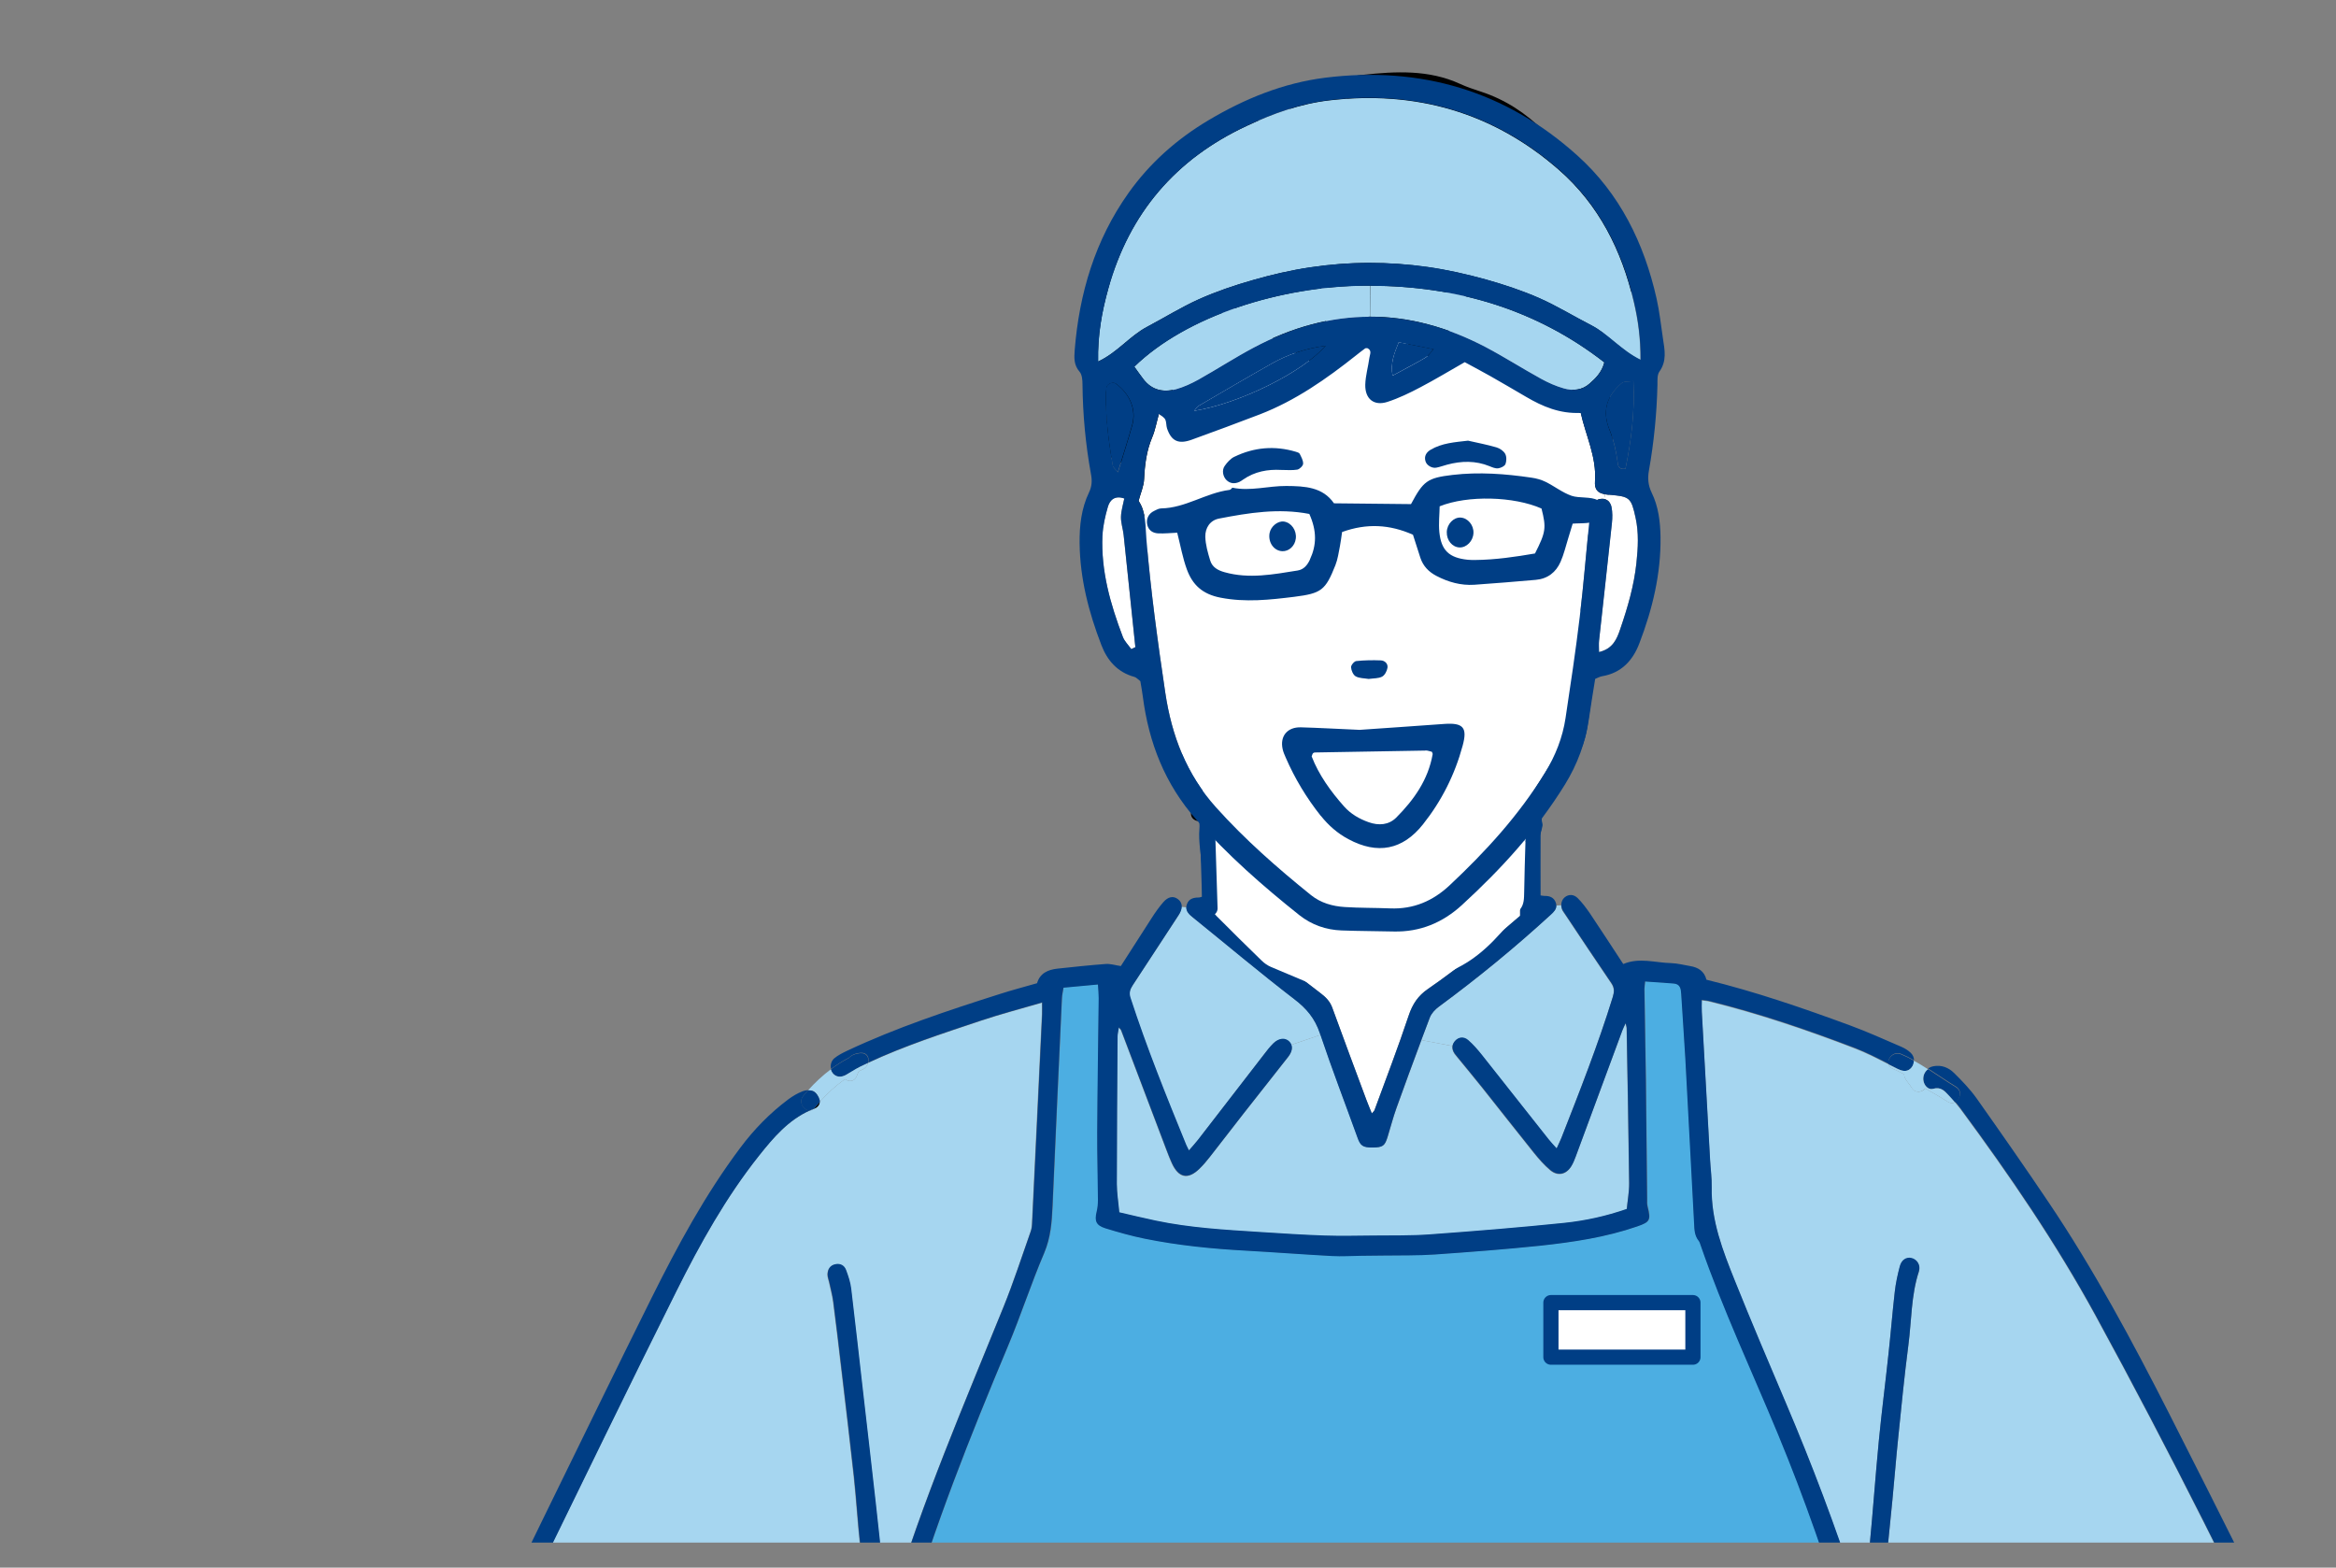 <?xml version="1.0" encoding="UTF-8"?><svg xmlns="http://www.w3.org/2000/svg" xmlns:xlink="http://www.w3.org/1999/xlink" viewBox="0 0 380 255"><rect x="0" y="0" width="380" height="255" fill="#808080" stroke="none"/><defs><style>.h,.i{fill:#fff;}.i,.j{stroke:#003e85;stroke-linecap:round;stroke-linejoin:round;stroke-width:2.47px;}.k{fill:#79a6d8;}.l{fill-rule:evenodd;}.l,.m{fill:#003e85;}.n{clip-path:url(#e);}.o,.j{fill:none;}.p{fill:#a6d6f0;}.q{fill:#4caee2;}</style><clipPath id="e"><rect class="o" x="73.9" y="2.93" width="303.15" height="247.99"/></clipPath></defs><g id="a"/><g id="b"/><g id="c"/><g id="d"><g><g class="n"><g><g><path class="m" d="M314.48,177.1c-.81,.23-1.5-.56-1.6-1.41-.08-.7,.21-1.37,.76-1.78,1.52,.98,3.01,2.02,4.56,2.96,1.04,.67,.66,2.04-.19,2.42-.33-.39-.67-.77-1.02-1.14-.66-.71-1.27-1.41-2.51-1.06Z"/><path class="m" d="M307.21,173.12c-.26-.91,.82-2.12,2.03-1.62,.72,.3,1.42,.65,2.1,1.03,0,.4-.13,.81-.39,1.13-.54,.65-1.26,.69-2.15,.25-.53-.26-1.05-.53-1.58-.79Z"/><path class="p" d="M308.78,173.91c.9,.44,1.61,.39,2.15-.25,.27-.32,.4-.73,.39-1.13,.79,.43,1.55,.9,2.31,1.39-.55,.4-.84,1.08-.76,1.78,.1,.85,.79,1.64,1.6,1.41,1.24-.35,1.85,.35,2.51,1.06,.35,.37,.69,.74,1.02,1.14-.33,.17-.74,.17-1.17-.09-.98-.64-1.98-1.22-2.99-1.79-.22-.13-.44-.26-.65-.39-.54,.65-1.67,.84-2.22-.1-.43-.74-1.17-1.34-1.26-2.21-.6-.31-1.22-.63-1.85-.89-.38-.16-.59-.42-.67-.71,.53,.26,1.05,.53,1.58,.79Z"/><g><path class="h" d="M229.15,165.18c-1.72,5.17-3.69,10.28-5.57,15.41-.06,.15-.22,.27-.43,.52-.32-.81-.63-1.51-.89-2.22-1.87-5-3.73-10.01-5.56-15.02-.39-1.05-1.1-1.72-1.96-2.37-5.12-3.91-10.22-7.86-15.33-11.79-.24-.19-.46-.41-.62-.56v-11.02c.6,.65,.99,1.08,1.38,1.5,2.49,2.72,5.01,5.41,7.46,8.16,1.55,1.75,3.47,2.56,5.73,2.99,6.99,1.33,13.92,1.19,20.83-.43,1.37-.32,2.54-.91,3.48-1.94,2.65-2.91,5.29-5.82,7.93-8.73,.48-.53,.93-1.07,1.67-1.9v11.19c-4.73,4.08-9.66,8.24-14.98,11.89-1.62,1.11-2.52,2.47-3.14,4.32Z"/><path class="h" d="M256.94,89.33c.97-1.91,2.22-3.72,3.53-5.48-.06,.01-.11,.03-.17,.03-1.02,.1-1.82-.57-1.95-1.76-.08-.79-.03-1.6-.04-2.39-.07-5.56-.71-11.03-2.6-16.3-.3-.82-.7-1.51-1.41-2.09-6.18-5.06-12.33-10.16-18.49-15.24-.13-.11-.3-.16-.72-.37,.05,.93,.08,1.69,.14,2.45,.17,2.08,.38,4.16,.55,6.25,.05,.61,.07,1.24-.03,1.84-.26,1.74-1.62,2.53-3.22,1.8-1.06-.48-2.1-1.05-3.05-1.71-4.18-2.92-8.31-5.89-12.46-8.85-.65-.46-1.27-.92-2.27-1.65,.37,2.53,.67,4.63,.97,6.72,.19,1.34,.47,2.67,.53,4.02,.11,2.27-1.38,3.24-3.32,2.1-3.01-1.77-6.01-3.59-8.89-5.58-1.49-1.03-2.68-2.48-4.13-3.86-.26,.38-.54,.74-.79,1.12-2.21,3.41-4.35,6.86-6.63,10.2-4.43,6.48-6.18,13.69-6.18,21.44,0,.37,.05,.74,.02,1.1-.09,1.04-.73,1.71-1.58,1.71-.43,0-.82-.17-1.12-.48-.02,1.68,0,3.35,.12,5.01,2.08-.39,4.37,.49,5.09,3.11,2.31,8.49,2.83,17.28,4.58,25.88,.34,1.66-.16,3.03-1.07,4.02,.15,.28,.3,.56,.45,.83,4.11,6.94,8.62,13.6,14.26,19.42,1.11,1.15,2.23,2.3,3.45,3.33,.68,.56,1.52,1.08,2.38,1.27,6.69,1.51,13.4,1.48,20.1-.03,1.13-.26,2.04-.78,2.85-1.58,4.9-4.79,9.26-10.01,12.92-15.81,1.09-1.71,2.11-3.46,3.23-5.16,1.83-2.76,2.91-5.77,3.35-9.07,.72-5.24,1.49-10.47,2.24-15.71-.29-.3-.57-.61-.81-.97-1.95-3.05-1.44-6.47,.14-9.57Z"/><path class="q" d="M229.34,358.55c-.28,0-.55,.06-.78,.15-1.37-.24-2.73-.41-4.08-.73-.59-.21-1.19-.39-1.8-.55-.94-.23-1.54,.39-1.62,1.1-.57-.64-1.13-1.27-1.69-1.91-2.59-2.98-5.76-4.26-9.51-4.5-2.27-.14-4.55-.3-6.82-.3-1.03,0-1.72-.3-2.31-1.13-2.53-3.49-5.1-6.93-7.64-10.41-1.66-2.28-3.3-4.59-4.91-6.91-.26-.38-.51-.88-.48-1.3,.1-1.99-.5-3.79-1.41-5.47-1.11-2.04-2.39-4-3.64-5.97-.53-.82-1.15-1.6-1.74-2.39-1.58-2.12-2.96-4.32-3.91-6.84-1.79-4.78-5.04-8.53-8.96-11.73-.61-.5-1.21-1.02-1.87-1.57,.86-2.58,.59-5.09-.22-7.6-.82-2.49-2.54-4.03-4.99-4.75-1.23-.38-2.52-.56-3.76-.9-.49-.13-1.12-.32-1.36-.7-3.17-4.94-7.11-9.23-11.45-13.22,.36-.75,.56-1.5,1-2.05,1.22-1.55,1.61-3.42,2.14-5.24,4.46-15.3,10.33-30.06,16.49-44.74,2.09-4.98,3.75-10.13,5.87-15.09,1.08-2.53,1.26-5.07,1.37-7.7,.48-11.24,1-22.47,1.52-33.71,.02-.54,.15-1.08,.26-1.77,1.88-.17,3.69-.34,5.61-.52,.05,.9,.12,1.56,.12,2.22-.08,7.25-.2,14.51-.24,21.76-.03,3.69,.1,7.37,.12,11.06,0,.66-.05,1.34-.22,1.97-.36,1.46-.09,2.18,1.43,2.65,2.11,.65,4.24,1.26,6.4,1.69,5.43,1.1,10.93,1.65,16.46,1.95,4.66,.26,9.33,.62,13.99,.87,1.59,.09,3.19-.03,4.78-.04,1.23-.02,2.45-.02,3.67-.04,2.76-.05,5.53,.02,8.29-.17,5.69-.39,11.4-.82,17.08-1.42,5.37-.57,10.72-1.37,15.86-3.15,2.08-.72,2.21-1.02,1.66-3.24-.1-.4-.06-.84-.07-1.27-.06-6.38-.12-12.78-.2-19.17-.07-4.98-.17-9.95-.24-14.93,0-.36,.06-.72,.11-1.23,1.61,.12,3.11,.22,4.63,.33,1.08,.08,1.19,.84,1.25,1.7,.22,3.49,.48,6.99,.67,10.48,.49,8.96,.97,17.93,1.43,26.88,.05,1,.08,1.96,.74,2.79,.15,.19,.21,.45,.3,.67,3.63,10.53,8.38,20.59,12.63,30.86,4.3,10.38,7.96,21,11.3,31.74,.26,.85,.86,1.6,1.26,2.41,1.26,2.6,2.52,5.19,3.7,7.83,.26,.57,.28,1.3,.28,1.96-.03,2.03-.15,4.05-.17,6.08-.13,13.95-.25,27.91-.33,41.86,0,1.09-.37,1.74-1.19,2.45-1.4,1.18-2.74,2.49-3.84,3.95-2.56,3.45-4.97,7.02-7.43,10.55-1.86,2.65-2.42,5.75-3.06,8.81-.33,1.61-.51,3.28-.61,4.93-.06,1,.15,2.04,.26,3.33-2.17,1.43-4.44,2.89-6.69,4.39-3.33,2.21-6.64,4.45-9.94,6.7-.65,.46-1.17,.69-1.98,.24-10.97-6.03-22.9-9.02-35.13-11.09-1.81-.31-3.64-.56-5.46-.84-.3-.04-.61-.12-.91-.11Z"/><path d="M265.25,47.52c-1.22-4.7-3.53-8.94-6.26-13.02-2.52-3.77-6.03-6.62-9.05-9.94-4.89-5.37-11.43-7.46-18.09-9.28-2.99-.82-6.12-.39-9.17-.05-4.43,.49-8.16,2.5-11.34,5.58-.52,.5-.94,.95-.89,1.86,.06,1.16-.88,1.69-2.05,1.37-.65-.18-1.29-.42-1.9-.72-1.62-.79-3.28-.81-5.03-.43-4.77,1.01-8.83,3.22-12.12,6.88-6.25,6.95-9.53,15.14-9.87,24.42-.15,4.22,.04,8.48,.42,12.7,.24,2.61,.89,5.18,1.45,7.75,.93,.43,1.7,1.16,2.11,2.2,0-.03,0-.06,0-.09,.55-5.51,1.86-10.76,4.99-15.43,.41-.62,.77-1.26,1.17-1.88,2.66-4.21,5.33-8.4,8-12.61,.22-.35,.5-.71,.82-.98,1.08-.89,2.92-.73,3.56,.44,1.76,3.23,4.6,5.22,7.68,6.96,.99,.56,2,1.07,3.34,1.78-.48-3.14-.94-5.85-1.28-8.58-.18-1.39-.32-2.82-.15-4.2,.2-1.59,1.79-2.13,2.85-.95,2.38,2.64,5.35,4.5,8.14,6.61,2.64,1.99,5.47,3.73,8.24,5.56,.47,.31,1,.52,1.73,.89-.3-3.7-.58-7.07-.82-10.43-.05-.65-.03-1.37,.18-1.97,.62-1.78,1.83-2.04,3.2-.76,5.68,5.28,11.49,10.39,17.72,15.01,1.63,1.21,3.25,2.44,4.81,3.73,.48,.39,.86,1.01,1.06,1.61,.32,.97,.47,2.01,.67,3.02,.56,2.7,1.16,5.4,1.63,8.11,.3,1.68,.38,3.4,.57,5.28,.08-.04,.15-.09,.23-.14-.03-.39-.01-.81,.06-1.24,1.45-8.14-1.04-16.51-1.19-24.67-.05-2.98,2.27-4.43,4.57-4.37Z"/><path class="p" d="M301.91,258.67c-3.34-10.29-7.17-20.39-11.4-30.35-2.81-6.61-5.63-13.22-8.3-19.89-1.95-4.89-3.89-9.82-3.78-15.25,.03-1.47-.18-2.94-.26-4.41-.46-8.04-.91-16.08-1.35-24.12-.04-.6,0-1.21,0-1.92,.54,.08,.95,.11,1.35,.22,8.06,1.99,15.91,4.67,23.65,7.64,1.85,.72,3.61,1.63,5.39,2.54,.08,.29,.3,.55,.67,.71,.63,.26,1.25,.57,1.85,.89,.08,.88,.82,1.48,1.26,2.21,.56,.94,1.69,.75,2.22,.1,.21,.13,.43,.26,.65,.39,1,.57,2.01,1.16,2.99,1.79,.42,.26,.83,.26,1.17,.09,.31,.36,.61,.73,.89,1.1,7.97,10.79,15.53,21.84,21.97,33.63,12.11,22.16,23.38,44.75,34.2,67.57,2.34,4.94,4.32,10.03,5.89,15.28,.66,2.21,1.01,4.44,.66,6.73-.24,1.6-.78,3.07-2.13,4.23-.14-.45-.3-.79-.37-1.15-1.15-7.18-4.91-13.07-9.48-18.46-4.56-5.38-10.5-8.43-17.63-8.8-9.81-.5-18.7,2.2-26.64,7.98-.37,.26-.77,.48-1.44,.91,.29-1.28,.45-2.24,.72-3.17,2.41-8.42,7.81-14.3,15.43-18.36,3.93-2.1,8.03-2.59,12.33-1.72,.71,.14,1.38,.5,2.09,.68,.79,.19,1.48-.03,1.88-.79,.38-.71,.14-1.61-.65-2.07-.63-.37-1.34-.67-2.04-.8-3.78-.72-7.64-.96-11.28,.47-11.35,4.45-18.86,12.36-21.47,24.52-.29,1.35-.49,2.65,.84,3.65-.52,.64-.93,1.13-1.22,1.48-3.35-2.74-6.58-5.38-9.8-8.03-1.33-1.09-2.26-2.33-1.89-4.23,.22-1.13,.27-2.31,.29-3.48,.02-.65-.04-1.36-.3-1.94-1.17-2.56-2.43-5.09-3.65-7.64-.26-.54-.46-1.1-.66-1.61,1.32-1.19,1.31-1.19,1.42-2.74,.04-.55,.12-1.09,.17-1.65,.56-5.62,1.15-11.25,1.69-16.87,.33-3.36,.59-6.73,.94-10.1,.51-5,1-10.03,1.65-15.02,.53-4.01,.43-8.1,1.71-12.01,.33-1-.3-1.96-1.2-2.16-.82-.2-1.61,.26-1.9,1.33-.37,1.35-.66,2.74-.82,4.14-.39,3.35-.65,6.73-1.02,10.09-.5,4.7-1.11,9.4-1.57,14.11-.56,5.81-.97,11.63-1.53,17.44-.29,2.89-.78,5.76-1.18,8.64-.56-.57-.8-1.18-1-1.79Z"/><path class="p" d="M231.21,169.18c.46-1.22,.91-2.44,1.38-3.66,.26-.69,.87-1.34,1.47-1.78,6.34-4.67,12.42-9.65,18.23-14.98,.47-.43,.89-.86,.89-1.46l.77-.05c0,.3,.08,.63,.25,.94,.08,.16,.21,.3,.31,.46,2.53,3.78,5.04,7.57,7.6,11.33,.51,.75,.48,1.41,.23,2.22-2.41,7.82-5.42,15.41-8.39,23.01-.2,.49-.45,.97-.75,1.65-.52-.58-.94-1.01-1.3-1.47-3.63-4.58-7.24-9.17-10.87-13.75-.69-.86-1.42-1.71-2.25-2.42-.74-.62-1.6-.47-2.14,.19-.2,.24-.32,.49-.37,.74l-5.06-.97Z"/><path class="p" d="M192.98,147.6c0,.69,.49,1.16,1.07,1.62,5.5,4.44,10.9,9,16.5,13.3,2,1.52,3.36,3.15,4.16,5.54,.03,.09,.06,.19,.1,.28l-4.8,1.63c-.07-.16-.17-.32-.31-.47-.66-.68-1.7-.61-2.61,.28-.56,.56-1.06,1.19-1.54,1.83-3.58,4.62-7.14,9.25-10.71,13.86-.44,.56-.92,1.09-1.48,1.73-.22-.46-.34-.66-.43-.88-3.23-7.9-6.43-15.82-9.07-23.94-.27-.82-.07-1.4,.35-2.04,2.5-3.79,4.98-7.6,7.47-11.41,.34-.51,.51-.99,.51-1.42l.79,.08Z"/><path class="p" d="M231.21,169.18l5.06,.97c-.08,.42,.05,.86,.34,1.29,.1,.15,.23,.29,.34,.43,1.4,1.71,2.82,3.42,4.2,5.15,2.8,3.51,5.55,7.05,8.37,10.55,.81,1,1.67,1.99,2.65,2.81,1.24,1.03,2.6,.71,3.43-.66,.29-.47,.49-.99,.69-1.51,2.54-6.85,5.06-13.7,7.6-20.55,.12-.31,.28-.62,.52-1.16,.11,.43,.18,.59,.18,.74,.15,8.42,.31,16.84,.41,25.26,.02,1.4-.25,2.8-.39,4.21-3.39,1.17-6.76,1.91-10.17,2.27-7.27,.75-14.56,1.35-21.85,1.87-3.05,.22-6.12,.15-9.19,.19-2.64,.03-5.27,.1-7.91,0-3.56-.12-7.12-.36-10.68-.58-5.64-.36-11.29-.68-16.84-1.85-1.96-.41-3.92-.9-5.92-1.35-.15-1.69-.4-3.16-.4-4.62,0-7.99,.06-15.99,.12-23.98,0-.45,.13-.9,.21-1.49,.22,.26,.33,.34,.37,.44,2.47,6.49,4.92,12.98,7.38,19.47,.29,.74,.56,1.5,.9,2.21,1.09,2.35,2.61,2.65,4.44,.89,.62-.6,1.18-1.26,1.71-1.94,1.82-2.31,3.61-4.66,5.43-6.99,2.42-3.09,4.87-6.18,7.3-9.27,.58-.74,.76-1.43,.52-2.02l4.8-1.63c1.88,5.6,4.01,11.13,6.02,16.7,.48,1.34,.88,1.62,2.47,1.61,1.62-.02,1.96-.24,2.41-1.69,.49-1.58,.9-3.19,1.46-4.75,1.33-3.68,2.66-7.36,4.04-11.02Z"/><path class="p" d="M84.46,284.27c-7.17,4.16-13.27,9.51-18.1,16.28-.34,.48-.72,.95-1.08,1.43-.14-.1-.28-.19-.42-.27,1.78-3.77,3.38-7.62,5.36-11.28,6.14-11.35,11.64-23.02,17.31-34.6,7.47-15.29,14.89-30.61,22.49-45.82,3.85-7.69,8.04-15.23,13.42-22,2.34-2.94,4.77-5.8,8.3-7.37,.2,0,.4-.09,.58-.24,.04-.02,.07-.03,.11-.05,.52-.2,.88-.61,.91-1.1,1.23-1.39,2.6-2.66,4.13-3.71,.59,.44,1.44,.45,1.85-.39,.07-.14,.22-.61,.39-.9,.21-.09,.4-.2,.61-.28,.47-.2,.76-.61,.87-1.06,5.9-2.75,12.09-4.75,18.25-6.82,3.25-1.09,6.56-1.95,10.04-2.97,0,.8,.02,1.35,0,1.89-.54,11.35-1.08,22.71-1.63,34.08-.02,.42-.08,.86-.22,1.26-1.45,4.11-2.79,8.27-4.43,12.3-6.43,15.87-13.22,31.62-18.15,48.06-.07,.23-.3,.42-.46,.63-.13,0-.25-.03-.37-.04-.61-5.61-1.19-11.24-1.82-16.84-.66-5.98-1.37-11.96-2.05-17.94-.65-5.62-1.26-11.24-1.94-16.85-.13-1.02-.47-2.04-.82-3-.28-.78-.94-1.15-1.78-.96-.83,.18-1.21,.82-1.23,1.63,0,.41,.17,.83,.26,1.25,.23,1.08,.53,2.14,.67,3.23,.47,3.6,.89,7.2,1.31,10.8,.69,5.86,1.4,11.71,2.04,17.58,.4,3.73,.62,7.48,1.03,11.2,.43,3.91,1.05,7.79,1.46,11.7,.13,1.27,.24,2.43,1.62,3.04-.57,1.2-1.08,2.23-1.56,3.25-.93-.1-1.72-.22-2.51-.26-2.47-.13-4.33,.94-5.36,3.15-.53,1.13-.82,2.45-.91,3.7-.15,2.06,.56,3.99,1.52,5.81,.68,1.28,1.43,2.54,2.2,3.9-2.69,.72-5.41,.9-7.83,2.2-2.39,1.27-4,3.46-6.08,5.28-.5-1.58-.9-2.93-1.36-4.27-1.52-4.34-3.72-8.27-6.94-11.61-4.36-4.53-9.62-7.57-15.46-9.73-2.37-.88-4.78-1.16-7.25-.94-.96,.08-1.93,.4-2.8,.82-.74,.35-.94,1.12-.64,1.91,.28,.73,.89,.98,1.63,.93,.24-.02,.48-.07,.72-.14,2.52-.76,4.99-.55,7.4,.4,1.53,.61,3.09,1.21,4.57,1.95,6.39,3.2,11.6,7.68,14.48,14.36,1.26,2.92,2.04,6.04,3,9.08,.11,.33-.06,.75-.13,1.35-1.37-.65-2.52-1.18-3.71-1.74,.08-1.75-.82-2.97-1.95-4.07-4.89-4.78-10.62-8.13-17.27-9.77-1.45-.36-3.05-.31-4.56-.2-2.82,.22-5.33,1.42-7.73,2.81Z"/><path class="m" d="M259.58,107.48c-.36-1.94-.25-4-.58-5.86,.21,.05,.43,.11,.64,.16-.31-.24-.61-.47-.92-.71-.33-.43-.73-.81-1.12-1.2-.76,5.24-1.53,10.47-2.24,15.71-.45,3.29-1.52,6.3-3.35,9.07-1.12,1.69-2.14,3.44-3.23,5.16-3.66,5.8-8.03,11.02-12.92,15.81-.82,.8-1.72,1.32-2.85,1.58-6.7,1.51-13.41,1.53-20.1,.03-.85-.19-1.69-.71-2.38-1.27-1.22-1.03-2.34-2.18-3.45-3.33-5.64-5.82-10.15-12.48-14.26-19.42-.16-.27-.31-.55-.45-.83-.73,.8-1.73,1.33-2.77,1.55,1.22,2.04,2.47,4.06,3.67,6.1,.87,1.48,2.03,2.73,1.84,4.77-.19,2.16,.31,4.39,.43,6.58,.08,1.51,.02,3.03,.02,4.48-.3,.08-.42,.13-.54,.13-.85,0-1.62,.18-1.94,1.08-.07,.2-.11,.38-.11,.54,0,.69,.49,1.16,1.07,1.62,5.5,4.44,10.9,9,16.5,13.3,2,1.52,3.36,3.15,4.16,5.54,.03,.09,.06,.19,.1,.28,1.88,5.6,4.01,11.13,6.02,16.7,.47,1.34,.88,1.62,2.47,1.61,1.62-.02,1.96-.24,2.41-1.69,.49-1.58,.9-3.19,1.46-4.75,1.33-3.68,2.66-7.36,4.04-11.02,.46-1.22,.91-2.44,1.38-3.66,.26-.69,.87-1.34,1.47-1.78,6.34-4.67,12.42-9.65,18.23-14.98,.47-.43,.89-.86,.89-1.46,0-.13-.02-.27-.06-.42-.28-.9-.99-1.19-1.87-1.17-.18,0-.36-.04-.63-.08,0-3.33-.02-6.64,0-9.95,0-.59,.45-1.26,.29-1.78-.31-.99,.14-1.64,.6-2.37,1.32-2.08,2.64-4.15,3.92-6.25,1.34-2.21,2.46-4.55,2.82-7.15,.48-3.41,.95-6.83,1.43-10.25-.05-.14-.08-.28-.11-.42Zm-12.3,41.49c-4.73,4.08-9.66,8.24-14.98,11.89-1.62,1.11-2.52,2.47-3.14,4.32-1.72,5.17-3.69,10.28-5.57,15.41-.06,.15-.22,.27-.43,.52-.32-.81-.63-1.51-.89-2.22-1.87-5-3.73-10.01-5.56-15.02-.39-1.05-1.1-1.72-1.96-2.37-5.12-3.91-10.22-7.86-15.33-11.79-.24-.19-.46-.41-.62-.56v-11.02c.6,.65,.99,1.08,1.38,1.5,2.49,2.72,5.01,5.41,7.46,8.16,1.55,1.75,3.47,2.56,5.73,2.99,6.99,1.33,13.92,1.19,20.83-.43,1.37-.32,2.54-.91,3.48-1.94,2.65-2.91,5.29-5.82,7.93-8.73,.47-.53,.93-1.07,1.67-1.9v11.19Z"/><path d="M261.8,77.8c-.08,.05-.15,.09-.23,.14-.2-1.88-.28-3.6-.57-5.28-.48-2.71-1.08-5.41-1.63-8.11-.21-1.01-.35-2.05-.67-3.02-.2-.59-.58-1.21-1.06-1.61-1.56-1.29-3.17-2.52-4.81-3.73-6.23-4.62-12.04-9.73-17.72-15.01-1.37-1.27-2.58-1.02-3.2,.76-.21,.6-.22,1.32-.18,1.97,.23,3.36,.52,6.73,.82,10.43-.73-.37-1.26-.57-1.73-.89-2.77-1.83-5.6-3.57-8.24-5.56-2.79-2.11-5.77-3.97-8.14-6.61-1.06-1.17-2.65-.64-2.85,.95-.17,1.37-.03,2.81,.15,4.2,.34,2.73,.81,5.44,1.28,8.58-1.35-.71-2.36-1.22-3.34-1.78-3.08-1.74-5.92-3.73-7.68-6.96-.64-1.17-2.48-1.33-3.56-.44-.32,.27-.6,.63-.82,.98-2.67,4.21-5.34,8.4-8,12.61-.39,.63-.75,1.26-1.17,1.88-3.13,4.67-4.44,9.93-4.99,15.43,0,.03,0,.06,0,.09,.2,.51,.31,1.08,.31,1.73-.01,1.92-.08,3.85-.1,5.78,.3,.31,.7,.48,1.12,.48,.85,0,1.49-.67,1.58-1.71,.04-.37-.02-.74-.02-1.1,0-7.75,1.75-14.96,6.18-21.44,2.28-3.34,4.42-6.8,6.63-10.2,.25-.38,.53-.74,.79-1.12,1.45,1.38,2.65,2.83,4.13,3.87,2.88,1.99,5.87,3.81,8.89,5.58,1.94,1.14,3.43,.17,3.32-2.1-.06-1.35-.34-2.68-.53-4.02-.3-2.09-.6-4.19-.97-6.72,1,.73,1.62,1.19,2.27,1.65,4.15,2.96,8.29,5.93,12.46,8.85,.95,.66,1.99,1.23,3.05,1.71,1.6,.73,2.96-.06,3.22-1.8,.1-.6,.07-1.23,.03-1.84-.17-2.09-.38-4.17-.55-6.25-.06-.75-.09-1.52-.14-2.45,.41,.21,.58,.26,.72,.37,6.16,5.08,12.31,10.19,18.49,15.24,.71,.58,1.11,1.26,1.41,2.09,1.89,5.27,2.53,10.74,2.6,16.3,0,.8-.04,1.61,.04,2.39,.13,1.18,.92,1.86,1.95,1.76,.06,0,.11-.02,.17-.03,.44-.59,.88-1.17,1.33-1.76,0-.11,0-.22-.01-.34-.05-.58-.12-1.16-.21-2.05,.44,.33,.84,.52,1.21,.61-.56-.69-.92-1.54-.99-2.52Z"/><path d="M258.18,28.38c-2.2-2.48-4.68-4.71-7.03-7.05-2.91-2.91-6.27-5.12-10.2-6.41-1.18-.38-2.34-.77-3.45-1.28-5.09-2.33-10.44-2.04-15.77-1.47-4.14,.43-7.66,2.5-10.99,4.89-1.19,.86-2.42,1.7-2.48,3.48-.74-.23-1.25-.45-1.78-.55-1.08-.19-2.19-.54-3.25-.44-5.49,.51-10.36,2.57-14.37,6.38-4.77,4.52-8.14,9.98-10.21,16.21-2.96,8.9-2.66,18.03-1.61,27.19,.2,1.67,.52,3.32,.83,5.04,1.14-.32,2.41-.23,3.48,.26-.56-2.57-1.21-5.14-1.45-7.75-.39-4.21-.57-8.47-.42-12.7,.34-9.28,3.62-17.47,9.87-24.42,3.29-3.66,7.35-5.86,12.12-6.88,1.75-.38,3.41-.36,5.03,.43,.61,.3,1.25,.54,1.9,.72,1.17,.31,2.12-.21,2.05-1.37-.05-.91,.37-1.35,.89-1.86,3.18-3.08,6.91-5.08,11.34-5.58,3.06-.34,6.18-.77,9.17,.05,6.65,1.82,13.2,3.91,18.09,9.28,3.01,3.32,6.53,6.17,9.05,9.94,2.73,4.07,5.05,8.32,6.26,13.02,1.37,.03,2.74,.6,3.6,1.7-1.44-7.98-5.34-14.81-10.67-20.84Z"/><path class="m" d="M139.84,173.56c-.76,.38-1.47,.87-2.22,1.29-.85,.47-1.65,.35-2.16-.29-.14-.18-.25-.39-.3-.62,.91-.69,1.88-1.3,2.91-1.84,.39-.39,.87-.64,1.55-.74h0c.12-.02,.22-.05,.36-.05,1.05-.07,1.43,.8,1.23,1.59-.46,.21-.91,.43-1.36,.65Z"/><path class="p" d="M137.49,175.53c-1.53,1.05-2.91,2.32-4.13,3.71,0-.12,0-.23-.04-.36-.14-.52-.55-1.15-1-1.37-.24-.12-.56-.16-.87-.16,1.13-1.26,2.36-2.41,3.7-3.41,.05,.22,.16,.44,.3,.62,.51,.64,1.31,.75,2.16,.29,.75-.42,1.46-.91,2.22-1.29,.45-.22,.91-.44,1.36-.65-.11,.45-.4,.86-.87,1.06-.21,.08-.4,.19-.61,.28-.17,.29-.31,.75-.39,.9-.4,.84-1.26,.83-1.85,.39Z"/><path d="M132.55,180.18c.26-.32,.53-.64,.81-.94-.03,.49-.39,.91-.91,1.1-.04,.02-.07,.03-.11,.05,.07-.05,.14-.13,.21-.21Z"/><path class="m" d="M131.76,180.63c-.99,.09-1.96-1.3-1.11-2.35,.26-.31,.53-.63,.8-.93,.31,0,.63,.04,.87,.16,.46,.22,.86,.85,1,1.37,.04,.13,.04,.24,.04,.36-.28,.31-.55,.62-.81,.94-.06,.08-.13,.15-.21,.21-.2,.07-.39,.15-.58,.24Z"/><path class="k" d="M131.76,180.63c.19-.09,.39-.17,.58-.24-.18,.15-.39,.23-.58,.24Z"/><path class="m" d="M173.59,328.59c.51,.74,.78,1.27,1.18,1.7,1.23,1.28,2.5,2.51,3.76,3.77,.98,.97,2.06,.97,3.19,.35,1.28-.7,2.5-1.57,2.25-3.23-.4-2.71-1.87-4.94-3.48-7.3-1.15,3.81-2.1,4.47-6.9,4.72Zm148.09-14.57c1.35-2.82,2.63-5.52,3.95-8.2,1.09-2.19,2.87-3.67,5.14-4.52,3.34-1.25,6.82-1.54,10.34-1,4.52,.68,8.37,2.83,11.79,5.71,6.51,5.47,9.16,12.44,7.63,20.87-.3,1.61-.88,3.17-1.43,5.14,.72-.41,1.1-.59,1.45-.83,4.63-3.17,8.82-6.86,12.56-11.05,.99-1.09,1.87-2.29,2.72-3.49,.82-1.17,1.44-2.47,1.14-3.95-.65-3.25-1.24-6.52-2.13-9.7-1.35-4.84-4.4-8.77-7.5-12.57-3.2-3.92-7.39-6.41-12.41-7.42-3.04-.62-6.08-.64-9.16-.27-7.11,.84-13.56,3.31-19.2,7.78-2.06,1.65-3.61,3.67-4.55,6.14-1.82,4.84-2.1,9.95-2.57,15.01-.06,.74,.19,1.31,.91,1.65,.48,.22,.94,.5,1.32,.71Zm-7.48-23.1c-1.61-1.43-3.15-2.96-5.24-4-.11,12.83-.22,25.38-.31,37.95,3.61-1.15,7.06-2.22,10.58-3.34,.5-1.2,1.07-2.55,1.69-4.02-.98-.6-1.84-1.17-2.74-1.67-1.38-.76-2.04-1.91-1.97-3.47,.06-1.42,.08-2.83,.29-4.22,.62-4.3,.96-8.65,2.48-12.72-1.65-1.57-3.17-3.08-4.77-4.51Zm-4.04,37.12c-3.2,1.37-5.81,3.42-7.81,6.24-1.78,2.51-3.45,5.08-5.31,7.53-2.1,2.76-3.3,5.86-3.91,9.24-.35,1.9-.74,3.82-.46,5.91,.33-.13,.57-.16,.76-.29,2.7-1.9,5.4-3.82,8.1-5.74-.12-1.79-.26-3.44-.3-5.09-.04-1.26,.65-2.07,1.6-2.11,.96-.04,1.61,.74,1.69,2.01,.08,1.52,.08,3.07,.21,4.6,.66,7.47-.71,14.68-2.82,21.78-.22,.73-.69,1.44-1.22,2-1.14,1.21-1.14,2.41,.14,3.4,2.11,1.61,4.7,.96,6.22-1.57,2.56-4.24,4.38-8.78,5.18-13.68,.44-2.66,.81-5.34,1.19-8.02,.25-1.71,.91-2.54,1.97-2.39,1.02,.15,1.44,.97,1.29,2.65-.1,1.1-.25,2.2-.42,3.29-.83,5.6-1.96,11.14-4.46,16.27-.45,.92-.26,1.62,.05,2.43,.68,1.77,2.51,2.16,3.76,.73,.56-.64,1-1.4,1.41-2.15,2.69-5.03,4.35-10.4,5.19-16.04,.23-1.58,.48-3.16,.78-4.73,.16-.79,.72-1.33,1.54-1.35,.84-.03,1.38,.48,1.59,1.28,.08,.34,.06,.73,0,1.09-.7,3.62-1.27,7.26-2.16,10.83-.66,2.66-1.74,5.23-2.64,7.87,1.19,1.57,1.91,1.77,3.68,.93,1.37-.65,2.44-1.67,3.09-3.04,.47-1,.9-2.04,1.16-3.1,.77-3.22,1.47-6.46,2.17-9.69,.36-1.68,.62-3.38,1.02-5.05,.27-1.09,1-1.57,1.83-1.43,.86,.14,1.34,.84,1.29,1.94-.03,.43-.1,.86-.18,1.28-.28,1.38-.56,2.76-.85,4.14-.55,2.58-1.12,5.16-1.63,7.75-.08,.42-.03,1.1,.22,1.28,.3,.21,1,.15,1.34-.07,.76-.49,1.6-1.04,2.06-1.78,.85-1.34,1.64-2.76,2.14-4.25,1.02-3.02,1.84-6.12,2.73-9.17,1.69-5.78,2.2-11.69,1.76-17.69-.03-.37-.05-.73-.03-1.1,.05-.83,.53-1.4,1.35-1.52,.83-.13,1.42,.31,1.71,1.09,.17,.46,.28,.93,.48,1.58,.45-.22,.79-.36,1.11-.54,1.82-1.02,3.65-2.03,5.44-3.1,2.97-1.78,3.01-1.78,3.86-5.15,1.35-5.41,.63-10.52-2.7-15.08-2.66-3.67-6.22-6.27-10.44-7.9-3.75-1.46-7.57-1.42-11.38-.21-1.64,.51-2.92,1.48-3.87,2.95-2.68,4.12-3.95,8.79-5.4,13.58,.72,0,1.31,0,1.9,0,.99,.03,1.97,0,2.94,.12,1.04,.13,1.69,.83,1.67,1.66-.02,.9-.81,1.54-1.94,1.57-.24,0-.48-.06-.73-.06-.99,0-1.98-.13-2.93,.03-1.25,.21-2.43,.74-3.68,.94-3.6,.56-7.01,1.7-10.37,3.13Zm-25.07,53.52c2.86,3.52,5.21,7.22,6.06,11.5h16.02c-.26-4.02-.52-7.9-.78-11.83-4.81,1.4-9.94-.81-10.01-6.14-3.79,2.18-7.47,4.29-11.29,6.47Zm3.66-17.52q3.72,2.76,5.99,7.44c1.39-.79,2.78-1.55,4.14-2.39,.32-.2,.67-.59,.75-.95,.85-3.82,1.97-7.6,1.95-11.58,0-.31-.12-.63-.17-.94-4.25,2.82-8.38,5.57-12.66,8.41Zm-6.01,14.55c2.71-1.51,5.58-3.09,8.42-4.66-.2-3.06-1.46-5.06-3.79-6.3-1.46-.78-2.91-1.03-4.45,.14-2.09,1.6-4.34,2.98-6.52,4.47-.37,.26-.68,.61-1.01,.91,2.47,1.83,4.82,3.58,7.35,5.45Zm-25.16,42.14c2.39,1.56,4.9,2.66,7.79,3.05,1.34,.18,2.34,.05,3.42-.63,1.91-1.23,3.84-2.4,5.65-3.53,.54-2.35,.21-4.24-1.67-5.75-1.04-.83-1.44-2.07-1.6-3.42-.1-.86,.05-1.87-.95-2.68-.8,.41-1.6,1.04-2.5,1.26-1.26,.29-1.75,1.09-2.22,2.14-1.2,2.73-2.98,5.07-5.38,6.89-.99,.75-1.99,1.48-3.02,2.25,.22,.19,.33,.32,.48,.42Zm-8.55,10.18c4.23-1.13,8.09-2.41,11.94-4.11-3.03-1.76-5.84-3.39-8.87-5.15-1.22,3.01-2.37,5.87-3.07,9.25Zm-.13-31.94c.35,.3,.56,.5,.79,.66,3.56,2.51,7.67,3.15,11.87,3.37,.48,.03,1-.34,1.47-.57,.72-.36,1.42-.44,2.08,.05,.61,.44,.76,1.09,.63,1.8-.06,.3-.13,.58-.19,.85,.56,.55,1.03,.55,1.32-.15,1-2.45,1.99-4.89,2.9-7.36,.36-.97,.13-1.98-.69-2.7-2.12-1.87-4.25-3.71-6.42-5.51-.33-.27-1-.46-1.35-.3-2.4,1.06-4.87,2.09-6.38,4.45-1.17,1.86-2.78,3.26-4.61,4.43-.44,.29-.87,.6-1.43,.99Zm-6.16-.82c1.89-1,3.83-1.94,5.63-3.09,1.16-.75,2.27-1.71,3.12-2.79,1.43-1.8,.89-4.24-1.08-5.38-1.38-.81-2.9-1.28-4.77-1.17,.71,1.84,1.35,3.48,1.98,5.11,.31,.82,.14,1.58-.45,2.21-.58,.63-1.19,1.23-1.78,1.86-1.03,1.1-2.05,2.21-3.02,3.26,.03,0,.22,.06,.36,0Zm1.25,9.79c3.89,2.44,9.23,2.7,14.73-1.75-5.2-.54-9.55-2.73-13.88-5.37-1.45,1.1-2.84,2.17-4.28,3.26,1.06,1.6,1.96,2.94,3.43,3.86Zm-7.45-5.6c-2.23,1.76-4.47,3.51-6.71,5.26,3.25-.44,5.36-2.35,6.97-4.94-.08-.11-.17-.22-.26-.32Zm.03,5.97c-1.71,1.2-1.89,2.9-1.7,4.74,.15,1.47,.25,1.58,1.69,1.97,3.1,.86,6.27,1.21,9.49,1.07,1.66-.08,3.31-.16,4.97-.22,1.17-.04,2.04,.36,2.4,1.56,.07,.25,.21,.48,.32,.72,.62-.53,1.06-1.18,1.62-1.35,1.69-.47,2.89-1.62,4.11-2.72,1.43-1.27,2.39-2.89,3.05-4.64-.77-.72-1.33-.37-1.94,0-1.43,.82-2.85,1.71-4.36,2.39-6.45,2.84-13.89,.86-17.32-4.01-.21-.29-.48-.53-1.03-1.14-.54,.69-.82,1.3-1.31,1.64Zm-6.59,11.48c-.43,2.35-.71,4.72-.99,7.08-.13,1.18,.22,2.15,1.47,2.66,1.07,.44,2.05,1.14,3.16,1.44,1.45,.39,2.4,1.1,2.52,2.85,3.31-.69,6.46-1.35,9.28-1.93,.16-1.29,.14-2.27,.42-3.16,.78-2.52,1.69-5,2.53-7.49,.17-.49,.3-.99,.44-1.5-.29-.08-.4-.14-.52-.13-4.2,.11-8.33-.29-12.4-1.33-.33-.08-.76-.12-1.07,.02-1.1,.47-1.89,0-2.66-.85-1.76,.76-1.88,.73-2.18,2.32Zm-17.11,8.49c4.64-1.36,8.76-3.35,13-5.05,.41-1.9,.74-3.78,1.23-5.6,.58-2.22,1.96-3.76,4.37-4.39-.05-.63-.09-1.27-.13-1.87h-6.05c-.71,0-1.46-.13-2.12,.07-1.77,.52-3.5,.69-5.22-.11-.56-.26-1-.28-1.52,.13-1.2,.94-2.45,1.83-3.92,2.92,1.43,1.78,.56,3.4-.36,4.83-.92,1.43-1.06,2.74-.54,4.31,.49,1.5,.82,3.05,1.26,4.77Zm-3.94-1.15c-.18-.62-.36-1.24-.6-2.05-1.23,1.26-2.28,2.34-3.33,3.42,1.04,2.91,4.07,4.28,5.2,7,4.72,.47,18.72-.37,21.39-1.28-1.18-.63-2.33-1.19-3.43-1.84-1.67-.99-2.97-2.21-2.63-4.41,.03-.16-.08-.33-.17-.63-.6,.22-1.17,.41-1.73,.64-2.45,.99-4.89,1.99-7.35,2.94-.91,.36-1.86,.66-2.82,.85-2.15,.4-3.08-.13-3.83-2.17-.3-.8-.48-1.64-.71-2.47Zm-10.55-22.11c-1.83-2.26-3.5-4.28-5.12-6.34-1.66-2.11-2.32-4.66-2.85-7.33-7.14,1.07-13.18,3.83-18.24,8.38,2.54,2.78,4.96,5.43,7.38,8.08,3.07-.56,6.18-1.19,9.33-1.67,3.11-.46,6.25-.74,9.51-1.13Zm-4.62,12.9c5.02,.29,9.69-1.09,14.22-3.09,.34-.14,.71-.55,.78-.89,.33-1.6,1.48-2.48,2.7-3.34,1-.69,2.01-1.38,3.18-2.18-.59-.89-1.02-1.53-1.47-2.21-.45,.12-.81,.19-1.14,.31-1.81,.71-3.68,.89-5.6,.54-.73-.13-1.45-.25-2.19-.27-.39,0-.92,.08-1.15,.34-.9,1.04-2.12,1.21-3.32,1.35-1.64,.2-3.3,.28-4.95,.46-2.03,.22-4.04,.47-6.24,.73,1.45,2.81,3.71,4.9,3.48,8.03,.72,.09,1.2,.18,1.69,.21Zm.48-26.27c2.73-1.04,5.32-2.02,8.07-3.07-.92-1.44-1.83-2.87-2.56-4.01-1.15-.36-2.12-.43-2.81-.91-2.47-1.75-3.93-1.61-6.09,.48-1.1,1.06-.96,2.54-1.72,3.53,1.31,.18,2.65,.13,3.78,.59,1.43,.59,1.09,2.27,1.33,3.39Zm13.83,26.93c-5.34,2.12-10.89,2.92-16.6,2.67-1.1,2.59-3.07,4.1-5.56,4.9-2.65,.85-5.03-.26-7.43-1.26,3.15,3.86,11.62,5.78,17.63,4.18,5.01-1.35,11.26-6.78,11.96-10.48Zm-10.54-59.85c-.73,2.28-1.62,4.5-2.51,6.72-.53,1.32-.74,2.64-.17,3.94,.76,1.74,1.5,3.52,2.48,5.12,4.16,6.73,8.41,13.43,12.65,20.12,2.33,3.69,4.66,7.37,7.1,10.99,2,2.98,3.47,3.3,6.68,1.71,.65-.32,1.29-.72,1.89-1.15,1.98-1.44,4-2.86,5.91-4.39,3.5-2.8,6.95-5.66,10.38-8.55,.63-.54,1.5-1.29,1.51-1.96,.02-1.1-.51-2.23-.92-3.31-.19-.49-.63-.91-1-1.32-2.99-3.43-5.95-6.87-9-10.25-5.48-6.06-11.01-12.07-16.52-18.11-1.12-1.24-2.49-1.9-4.13-2.21-3.34-.64-6.73-.72-10.1-.58-1.41,.05-2.25-.39-3.06-1.51-3.89-5.52-7.86-10.99-11.8-16.48-.34-.47-.74-.91-1.15-1.43-.6,.48-1.07,.85-1.63,1.3,.24,.39,.36,.61,.5,.81,3.91,5.43,7.83,10.86,11.72,16.31,.9,1.26,1.66,2.67,1.16,4.24Zm-.27,35.59c-1.25,.86-1.47,1.92-.53,3.07,1.31,1.61,2.76,3.09,4.13,4.65,.65,.74,1.43,1.05,2.4,1.12,1.46,.1,2.91,.37,4.37,.52,1.23,.13,2.37-.13,3.52-.82-2.3-3.71-4.5-7.3-6.78-10.99-1.91,.57-3.61,1.05-5.3,1.59-.64,.21-1.26,.49-1.81,.86Zm-30.44,28.3c-1.51,1.01-2.97,2.08-4.43,3.48,8.03,3.43,16.2,5.76,24.58,7.27,6.13,1.1,12.38,1.78,18.78,2.12-1.51-1.88-2.73-3.4-3.92-4.9-1.34,.56-2.55,1.17-3.83,1.56-3.7,1.11-7.34,1.28-10.93,.67-2.25-.39-4.47-1.08-6.66-2.04-3.35-1.47-6.11-3.63-7.02-7.54-1.86-.24-3.67-.49-5.5-.71-.35-.04-.81-.08-1.07,.09Zm16.57-39.99c-5.24,5.08-11.19,8.73-17.9,11.19,0,.16,0,.32-.02,.48,1.14,.56,2.25,1.16,3.41,1.67,1.03,.46,1.9,.19,2.89-.44,2.63-1.69,5.36-3.2,8.09-4.71,1-.56,2.12-.91,3.18-1.35,0-2.29,1.64-4.42,.35-6.85Zm-26.58,25.97c.03,4.41,2.82,8.24,7.04,9.53,1.23,.38,2.51,.6,3.78,.77,4.92,.66,9.86,1.18,14.43,3.42,1.93,.93,3.88,.49,5.16-1.11,1.24-1.54,1.78-3.49,.87-5.33-.94-1.9-2.28-3.61-3.47-5.44-.87,.19-1.43,.27-1.95,.42-.76,.22-1.52,.5-2.27,.76-2,.67-2.83,.36-4.03-1.42-.96-1.41-1.99-2.78-3.04-4.23-1.46,.84-2.53,.64-3.44-.67-.3-.42-1.01-.63-1.58-.75-.83-.2-1.69-.29-2.56-.33-1.7-.08-3.43-.27-5.13-.1-2.65,.26-3.85,1.81-3.83,4.48Zm2.3-119.87c1.17,2.16,3.22,4.79,4.23,5.43,0-3.26-1.65-5.28-4.23-5.43Zm-9.23,114.33c-1.76,2.88-3.48,5.77-5.2,8.68-1.05,1.78-1.04,2.06,.48,3.47,4.07,3.78,8.71,6.74,13.69,9.19,.09,.04,.23,0,.36,0-.19-.2-.38-.39-.56-.58,1.05-.83,2.09-1.66,3.2-2.55-5.81-2.44-7.85-7.14-8.47-11.49-.47-3.24,.59-6.82,4.18-8.4,.22-.1,.4-.26,.82-.51-1.55-.56-2.91-1.07-4.3-1.53-.84-.28-1.57-.07-2.1,.69-.7,1.01-1.46,1.98-2.1,3.02Zm-2.36-139.42c-.53,1.81-.92,3.69-2.14,5.24-.44,.56-.64,1.3-1,2.05,4.34,3.99,8.28,8.28,11.45,13.22,.24,.38,.87,.56,1.36,.7,1.24,.34,2.53,.52,3.76,.9,2.45,.73,4.17,2.26,4.99,4.75,.82,2.5,1.09,5.01,.22,7.6,.65,.55,1.26,1.07,1.87,1.57,3.92,3.2,7.17,6.95,8.96,11.73,.95,2.52,2.33,4.72,3.91,6.84,.59,.79,1.21,1.56,1.74,2.39,1.25,1.97,2.53,3.93,3.64,5.97,.91,1.68,1.51,3.48,1.41,5.47-.03,.42,.22,.92,.48,1.3,1.61,2.31,3.26,4.63,4.91,6.91,2.54,3.48,5.11,6.92,7.64,10.41,.59,.82,1.28,1.12,2.31,1.13,2.27,0,4.55,.16,6.82,.3,3.76,.24,6.92,1.52,9.51,4.5,.56,.64,1.11,1.27,1.69,1.91,0,.04-.02,.08-.02,.13-.96,1.47,.3,2.7,2.01,2.82,.21,.02,.42,.02,.65,.02,3.82,4.23,7.7,8.4,11.53,12.62,2.47,2.73,4.93,5.46,7.27,8.06,5.54-.38,10.47,.1,13.27,5.73,1.2-.64,2.41-1.22,3.56-1.9,1.81-1.08,3.58-.98,5.16,.3,2.52,2.05,5,4.17,7.37,6.39,1.71,1.61,2.1,3.7,1.37,5.95-.38,1.17-.84,2.3-1.27,3.45-.23,.62-.48,1.23-.74,1.92,2.5,1.07,3.34,3.05,3.6,5.47,.08,.74,.42,1.57,.91,2.12,1.23,1.36,2.39,2.73,2.66,4.92,3.62-3.35,6.67-6.67,8.44-10.97,1.75-4.25,2.04-8.59,.49-12.96-2.2-6.18-6.27-10.92-11.59-14.63-1.7-1.19-3.58-2.13-5.37-3.2-1.46-.89-2.84-1.95-4.38-2.68-10.96-5.26-22.5-8.46-34.59-9.73-.79-.09-1.6-.14-2.38-.29-.54-.11-.97-.35-1.25-.69,.02-.03,.04-.04,.05-.07,.13,.02,.28,.04,.4,.06,1.69,.31,2.42-2.23,.72-2.6-.13-.03-.26-.04-.39-.07,.23-.09,.5-.14,.78-.15,.3,0,.61,.06,.91,.11,1.82,.28,3.65,.54,5.46,.84,12.23,2.07,24.17,5.07,35.13,11.09,.82,.45,1.33,.21,1.98-.24,3.3-2.25,6.61-4.48,9.94-6.7,2.25-1.5,4.52-2.96,6.69-4.39-.11-1.29-.32-2.32-.26-3.33,.1-1.65,.28-3.32,.61-4.93,.64-3.07,1.2-6.17,3.06-8.81,2.47-3.52,4.87-7.09,7.43-10.55,1.09-1.46,2.44-2.77,3.84-3.95,.82-.71,1.18-1.35,1.19-2.45,.08-13.95,.21-27.91,.33-41.86,.02-2.03,.14-4.05,.17-6.08,0-.66-.02-1.39-.28-1.96-1.18-2.64-2.45-5.23-3.7-7.83-.39-.82-1-1.56-1.26-2.41-3.34-10.73-6.99-21.35-11.3-31.74-4.25-10.27-8.99-20.33-12.63-30.86-.08-.22-.14-.48-.3-.67-.66-.82-.7-1.79-.74-2.79-.47-8.96-.94-17.93-1.43-26.88-.2-3.5-.46-6.99-.67-10.48-.05-.86-.17-1.62-1.25-1.7-1.52-.11-3.02-.21-4.63-.33-.04,.51-.11,.87-.11,1.23,.07,4.98,.17,9.95,.24,14.93,.08,6.39,.13,12.79,.2,19.17,0,.43-.03,.87,.07,1.27,.55,2.21,.42,2.52-1.66,3.24-5.14,1.78-10.49,2.57-15.86,3.15-5.69,.59-11.39,1.02-17.08,1.42-2.76,.19-5.53,.13-8.29,.17-1.22,.02-2.44,.02-3.67,.04-1.59,.02-3.19,.13-4.78,.04-4.66-.25-9.33-.61-13.99-.87-5.52-.3-11.03-.85-16.46-1.95-2.16-.44-4.29-1.04-6.4-1.69-1.52-.48-1.78-1.19-1.43-2.65,.16-.64,.22-1.31,.22-1.97-.02-3.69-.14-7.37-.12-11.06,.04-7.25,.16-14.51,.24-21.76,0-.66-.06-1.32-.12-2.22-1.93,.18-3.73,.35-5.61,.52-.11,.69-.24,1.23-.26,1.77-.52,11.24-1.03,22.47-1.52,33.71-.12,2.64-.3,5.17-1.37,7.7-2.12,4.96-3.78,10.12-5.87,15.09-6.16,14.68-12.03,29.44-16.49,44.74Zm-5.83,152.02c-1.32-1.44-2.48-3.02-3.72-4.54-.1,0-.19,0-.29,0,.28,2.06,.49,4.13,.83,6.18,1.11,6.54,3.41,12.54,8.04,17.46,.33,.36,.71,.75,.82,1.2,.3,1.14,1.1,1.89,1.89,2.66,3.88,3.75,8.39,6.61,13.2,8.99,10.02,4.95,20.7,7.69,31.7,9.2,9.52,1.31,19.09,1.55,28.7,.88,9.17-.64,18.16-2.2,26.95-4.87,7.44-2.26,14.54-5.29,20.94-9.79,3.3-2.31,6.23-4.99,8.64-8.22,.36-.48,.63-1.04,.83-1.6,.31-.86,.42-1.79,.79-2.62,2.34-5.26,3.57-10.81,4.44-16.53-.51,.35-.85,.84-1.29,1.24-2.25,2-4.38,4.17-6.81,5.9-4.61,3.29-9.6,5.94-14.88,8.04-14.8,5.89-30.27,8.29-46.09,8.73-10.72,.31-21.37-.51-31.91-2.51-9.51-1.81-18.73-4.54-27.43-8.85-5.7-2.83-11.01-6.25-15.36-10.98Zm.31-141.78c-1.22-1.08-2.89-1.7-4.42-.73-1.48,.94-1.54,2.64-1.09,4.16,.92,3.05,2.07,6,4.97,7.83,.17,.11,.3,.39,.33,.62,.12,.85,.77,.98,1.43,1.21,3.34,1.22,6.67,2.47,10.01,3.71,1.02,.39,2.03,.79,3.04,1.19,.12-.12,.23-.24,.35-.36-2.73-3.78-5.31-7.67-8.22-11.29-1.87-2.32-4.15-4.35-6.39-6.35Zm-5.34,127.2c.59,2.97,1.63,5.79,3.42,8.29,.27,.38,.58,.72,1.02,1.25,1.06-1.68,2-3.17,2.94-4.66,1.61-2.55,3.13-5.16,4.83-7.63,2.04-2.95,3.53-3.36,6.96-2.17,1.68,.58,3.34,1.24,4.97,1.95,1.06,.48,2.18,.98,3.01,1.75,1.13,1.05,2.34,1.11,3.7,.96,.13-.47,.24-.87,.38-1.33-.66-.28-1.22-.51-1.78-.76-1.7-.77-3.2-1.83-4.38-3.28-1.53-1.88-.97-3.85,1.3-4.65,.35-.13,.71-.21,1.06-.32,6.57-2.19,12.51-5.37,17.02-10.82,.42-.5,.99-.93,1.56-1.26,1.4-.82,2.41-.57,3.25,.85,.57,.99,.98,2.09,1.53,3.31,2.09-2.62,4.69-4.16,8.32-3.87-.36-.66-.59-1.14-.86-1.6-.9-1.53-1.87-3.03-2.7-4.61-1.57-2.99-1.87-6.02-.21-9.16,.03-.05,.06-.11,.08-.17,.48-.12,.97-.26,1.45-.44,.84-.31,1.11-1.26,.82-1.92,.36-.65,.02-1.63-.73-1.95,.02-.06,.05-.13,.06-.19,.31-.92,.14-1.74-.47-2.58-3.99-5.53-7.94-11.09-11.87-16.66-.42-.59-.83-.97-1.63-.96-1.22,.02-2.31-.49-3.15-1.33-1.92-1.91-3.83-3.82-5.59-5.87-1.45-1.7-1.26-2.65,.56-4.19-2.91-2.8-4.14-6.85-7.25-9.97,.07,2.62,.13,4.89-1.77,6.51-1.9,1.64-4.06,1.26-6.2,.41-.06,1.33,0,2.45-.18,3.52-.35,2.14-1.56,3.64-3.76,4.01-1.12,.2-2.3,.07-3.45,.02-.64-.04-1.26-.23-1.89-.36-.24,4.46-.56,5.02-4.13,7.54,0,4.45,.02,8.98,0,13.53-.02,4.49-.05,8.98-.09,13.46-.03,4.49-.48,8.98-.27,13.71,6.3-5.81,13.33-9.75,20.91-12.82,6.56-2.66,13.39-4.47,20.21-6.27,.29-.08,.61-.12,.91-.1,.48,.03,.9,.21,1.21,.49-.43,.27-.68,.79-.68,1.27-.08,.52,.18,1.07,.64,1.37-.15,.13-.34,.24-.54,.33-.43,.21-.95,.22-1.43,.32-2.77,.56-5.57,.99-8.29,1.72-9.79,2.65-19.07,6.45-27.21,12.69-4.14,3.18-7.64,6.97-9.95,11.69-1.67,3.43-2.47,7.1-1.69,10.91Zm-48.98-74.53c.74,4.49,2.86,8.34,6.16,11.5,2.49,2.39,5.48,3.34,8.92,3.16,4.12-.23,7.77-1.68,11.24-3.78,.33-.2,.61-.48,1.08-.84-.73-.31-1.24-.49-1.7-.75-.48-.25-1-.52-1.37-.9-.75-.74-.79-1.84-.19-2.49,.61-.66,1.29-.65,2.3,0,.5,.33,1.03,.68,1.6,.87,4.22,1.47,8.35,1.38,12.16-1.18,1.41-.94,2.57-.99,4.07-.18,2.31,1.26,4.74,2.33,7.17,3.36,.68,.3,1.58,.42,2.3,.25,1.9-.45,2.72-2.26,2.07-4.21-.65-1.93-2.06-3.21-3.72-4.19-3.69-2.18-7.31-4.54-11.57-5.57-.4-.1-.82-.3-1.14-.56-.56-.47-.75-1.11-.43-1.82,.31-.7,.9-1,1.64-.93,.3,.03,.59,.16,.88,.25,4.99,1.53,9.53,3.95,13.73,6.99,1.43,1.03,2.7,2.13,4.54,2.33,1.03,.11,2.03,.56,3.05,.65,1.85,.14,2.59-.6,2.66-2.46,0-.37-.05-.73-.11-1.09-.37-2.47-1.78-4.3-3.66-5.78-2.26-1.78-4.66-3.29-7.37-4.44-2.88-1.22-5.65-2.64-8.75-3.25-1.01-.2-1.53-1.02-1.36-1.87,.16-.83,.99-1.42,1.95-1.3,.66,.08,1.34,.25,1.96,.49,3.24,1.31,6.55,2.48,9.68,4.02,3.38,1.65,6.49,3.76,8.79,6.86,.18,.23,.4,.51,.66,.59,1.28,.39,2.57,.74,3.87,1.06,1.18,.29,2.02-.18,2.14-1.36,.11-1.02,.05-2.11-.17-3.09-.66-2.87-2.43-5.11-4.65-6.86-4.87-3.82-10.27-6.73-16.22-8.51-.59-.18-1.18-.37-1.74-.62-.91-.42-1.29-1.11-1.09-1.88,.22-.83,1-1.27,2.04-1.13,.18,.03,.36,.07,.53,.13,1.45,.5,2.91,.98,4.34,1.53,4.32,1.67,8.47,3.71,12.14,6.53,3.64,2.79,7.08,5.84,10.59,8.79,.23,.19,.45,.42,.63,.67,1.19,1.71,2.37,3.43,3.56,5.15,.84,1.2,1.67,2.43,2.59,3.57,.65,.81,1.59,1.24,2.64,.81,1.12-.46,.98-1.52,.8-2.39-.48-2.27-.96-4.56-1.65-6.76-1.34-4.28-3.35-8.19-6.66-11.32-.3-.27-.82-.74-.99-.65-.83,.44-1.09-.26-1.52-.63-.69-.6-1.37-1.22-2.01-1.88-.55-.56-1.02-1.18-1.54-1.78-.32-.36-.62-.78-1.02-1.03-1.87-1.16-3.71-2.4-5.69-3.35-2.48-1.19-5.05-2.26-7.65-3.17-3.28-1.13-6.57-2.39-9.97-2.95-3.17-.52-6.46,.25-9.11,2.2-2.39,1.77-4.69,3.78-5.74,6.78-.08,.22-.22,.48-.42,.58-1.25,.67-1.9,1.92-2.57,3.01-3.5,5.73-6.57,11.67-8.09,18.29-.05,.23-.09,.49-.19,.71-.32,.65-.82,1.11-1.59,1.04-.84-.08-1.34-.64-1.44-1.44-.06-.47,.04-.97,.13-1.45,.65-3.41,2.08-6.55,3.58-9.64,1.5-3.09,3.14-6.11,4.77-9.28-2.71-1.73-7.77-3.57-10.72-3.91-2.22-.26-4.38-.37-6.5,.64-2.44,1.17-4.47,2.82-6.18,4.86-6.09,7.32-8.01,15.76-6.48,25.03Zm-21.64,7.51c3.6,5.84,8.53,10.24,14.45,13.67,4.56,2.65,9.26,3.64,14.49,2.55,5.33-1.12,10.2-3.13,14.57-6.36,.31-.23,.67-.41,1.01-.62-2.02,.12-3.73,.59-5.47,.87-4.92,.8-9.44-.06-13.16-3.63-3.17-3.03-5.45-6.62-6.63-10.88-1.96-7.12-1.44-14.13,1.08-20.99,1.91-5.18,5-9.57,9.42-12.94,2.93-2.23,6.19-3.52,9.95-3.01,1.87,.25,3.74,.6,5.86,.95-.46-.51-.72-.85-1.03-1.13-3.93-3.46-8.37-5.99-13.39-7.52-2.39-.72-4.74-.65-7.06,.17-1.38,.49-2.75,1.08-4.03,1.8-10.63,6.05-18.27,14.76-23.04,26.01-.97,2.29-1.44,4.68-1.39,7.17,.1,5.06,1.75,9.64,4.36,13.89Zm25.22,19.94c-2.48,.21-4.94-.08-7.24-1.05-11.34-4.8-19.67-12.61-23.96-24.35-2.27-6.21-2.19-12.4,.73-18.45,.16-.33,.3-.67,.48-1.11-1.52-.87-1.52-2.22-1-3.66,.87-2.43,1.69-4.88,2.71-7.24,1.24-2.88,2.52-5.75,4.02-8.49,7.76-14.19,14.57-28.84,21.7-43.33,5.77-11.75,11.47-23.52,17.31-35.23,4.22-8.47,8.72-16.8,14.43-24.41,2.23-2.98,4.79-5.6,7.76-7.83,.74-.55,1.54-1.03,2.39-1.35,.25-.1,.56-.16,.88-.17-.27,.3-.54,.62-.8,.93-.85,1.05,.13,2.44,1.11,2.35-3.53,1.57-5.96,4.43-8.3,7.37-5.38,6.77-9.58,14.3-13.42,22-7.6,15.22-15.02,30.53-22.49,45.82-5.67,11.59-11.16,23.25-17.31,34.6-1.98,3.66-3.59,7.51-5.36,11.28,.14,.08,.28,.17,.42,.27,.36-.48,.74-.94,1.08-1.43,4.82-6.77,10.92-12.12,18.1-16.28,2.4-1.39,4.91-2.58,7.73-2.81,1.51-.12,3.1-.16,4.56,.2,6.65,1.63,12.38,4.99,17.27,9.77,1.12,1.1,2.03,2.32,1.95,4.07,1.19,.56,2.34,1.09,3.71,1.74,.07-.59,.24-1.01,.13-1.35-.96-3.04-1.74-6.16-3-9.08-2.88-6.68-8.09-11.16-14.48-14.36-1.48-.74-3.04-1.34-4.57-1.95-2.41-.95-4.88-1.17-7.4-.4-.23,.07-.48,.13-.72,.14-.74,.04-1.35-.21-1.63-.93-.31-.79-.11-1.56,.64-1.91,.87-.41,1.84-.74,2.8-.82,2.47-.22,4.88,.06,7.25,.94,5.84,2.16,11.1,5.2,15.46,9.73,3.22,3.35,5.43,7.27,6.94,11.61,.47,1.34,.86,2.69,1.36,4.27,2.08-1.82,3.69-4.01,6.08-5.28,2.42-1.3,5.14-1.48,7.83-2.2-.76-1.36-1.52-2.62-2.2-3.9-.96-1.82-1.67-3.75-1.52-5.81,.09-1.25,.38-2.57,.91-3.7,1.03-2.21,2.9-3.27,5.36-3.15,.79,.04,1.58,.16,2.51,.26,.48-1.01,.99-2.04,1.56-3.25-1.38-.61-1.49-1.77-1.62-3.04-.41-3.91-1.03-7.79-1.46-11.7-.41-3.72-.63-7.47-1.03-11.2-.64-5.86-1.35-11.72-2.04-17.58-.42-3.6-.84-7.2-1.31-10.8-.14-1.09-.44-2.15-.67-3.23-.09-.41-.27-.83-.26-1.25,.02-.81,.39-1.45,1.23-1.63,.83-.19,1.5,.18,1.78,.96,.36,.97,.7,1.98,.82,3,.68,5.61,1.29,11.23,1.94,16.85,.68,5.98,1.39,11.96,2.05,17.94,.63,5.6,1.21,11.23,1.82,16.84,.12,.02,.24,.04,.37,.04,.15-.21,.39-.39,.46-.63,4.93-16.44,11.72-32.18,18.15-48.06,1.64-4.04,2.98-8.2,4.43-12.3,.14-.39,.21-.83,.22-1.26,.56-11.36,1.09-22.72,1.63-34.08,.02-.55,0-1.09,0-1.89-3.48,1.02-6.8,1.88-10.04,2.97-6.16,2.06-12.35,4.06-18.25,6.82,.2-.79-.18-1.66-1.23-1.59-.13,0-.24,.04-.36,.04h0c-.68,.11-1.17,.36-1.55,.74-1.02,.54-1.99,1.15-2.91,1.84-.16-.59,0-1.28,.51-1.72,.6-.5,1.34-.87,2.05-1.21,8.02-3.78,16.41-6.56,24.84-9.24,1.98-.64,4.01-1.17,6.1-1.77,.46-1.61,1.76-2.2,3.31-2.37,2.63-.29,5.26-.56,7.88-.76,.76-.05,1.54,.21,2.44,.34,1.64-2.56,3.32-5.2,5.02-7.82,.56-.88,1.17-1.74,1.85-2.53,.82-.96,1.66-1.1,2.41-.54,.42,.31,.63,.72,.63,1.18,0,.43-.17,.91-.51,1.42-2.49,3.8-4.97,7.61-7.47,11.41-.42,.65-.62,1.23-.35,2.04,2.64,8.12,5.84,16.04,9.07,23.94,.09,.21,.21,.42,.43,.88,.56-.65,1.04-1.17,1.48-1.73,3.57-4.62,7.13-9.25,10.71-13.86,.48-.64,.98-1.27,1.54-1.83,.91-.89,1.95-.96,2.61-.28,.14,.14,.24,.3,.31,.47,.24,.58,.06,1.28-.52,2.02-2.43,3.09-4.88,6.18-7.3,9.27-1.82,2.32-3.61,4.67-5.43,6.99-.53,.68-1.09,1.34-1.71,1.94-1.83,1.77-3.35,1.46-4.44-.89-.34-.72-.61-1.47-.9-2.21-2.46-6.49-4.91-12.98-7.38-19.47-.04-.1-.14-.18-.37-.44-.08,.59-.21,1.04-.21,1.49-.05,7.99-.12,15.99-.12,23.98,0,1.46,.25,2.92,.4,4.62,2,.46,3.95,.94,5.92,1.35,5.55,1.17,11.2,1.49,16.84,1.85,3.56,.22,7.12,.47,10.68,.58,2.64,.09,5.27,.02,7.91,0,3.07-.04,6.14,.04,9.19-.19,7.29-.53,14.58-1.12,21.85-1.87,3.41-.36,6.78-1.09,10.17-2.27,.13-1.41,.4-2.81,.39-4.21-.1-8.42-.26-16.84-.41-25.26,0-.15-.07-.31-.18-.74-.24,.54-.4,.84-.52,1.16-2.54,6.85-5.06,13.7-7.6,20.55-.2,.52-.4,1.04-.69,1.51-.83,1.37-2.2,1.69-3.43,.66-.98-.82-1.84-1.8-2.65-2.81-2.82-3.5-5.57-7.04-8.37-10.55-1.38-1.73-2.8-3.43-4.2-5.15-.11-.14-.24-.28-.34-.43-.3-.43-.42-.87-.34-1.29,.05-.25,.17-.5,.37-.74,.55-.65,1.41-.81,2.14-.19,.83,.71,1.56,1.56,2.25,2.42,3.63,4.57,7.24,9.16,10.87,13.75,.36,.46,.78,.89,1.3,1.47,.3-.68,.56-1.16,.75-1.65,2.98-7.6,5.98-15.19,8.39-23.01,.25-.82,.28-1.47-.23-2.22-2.56-3.76-5.08-7.54-7.6-11.33-.1-.15-.22-.3-.31-.46-.17-.31-.25-.64-.25-.94,0-.48,.18-.92,.56-1.23,.64-.52,1.49-.52,2.16,.19,.73,.74,1.36,1.59,1.95,2.45,1.81,2.7,3.58,5.43,5.41,8.22,2.59-1.11,5.19-.21,7.78-.15,1.04,.03,2.06,.31,3.09,.48,1.31,.21,2.31,.82,2.66,2.22,7.97,1.95,15.69,4.61,23.35,7.43,2.82,1.03,5.57,2.29,8.33,3.47,.56,.24,1.1,.57,1.54,.98,.36,.34,.54,.78,.55,1.21-.68-.38-1.38-.73-2.1-1.03-1.2-.5-2.29,.72-2.03,1.62-1.78-.91-3.54-1.82-5.39-2.54-7.74-2.97-15.59-5.65-23.65-7.64-.4-.11-.82-.13-1.35-.22,0,.71-.04,1.32,0,1.92,.45,8.04,.9,16.08,1.35,24.12,.08,1.47,.29,2.94,.26,4.41-.12,5.43,1.82,10.37,3.78,15.25,2.67,6.67,5.5,13.28,8.3,19.89,4.23,9.95,8.06,20.06,11.4,30.35,.21,.61,.44,1.22,1,1.79,.4-2.88,.9-5.75,1.18-8.64,.56-5.81,.97-11.63,1.53-17.44,.46-4.71,1.07-9.41,1.57-14.11,.37-3.36,.64-6.73,1.02-10.09,.16-1.4,.46-2.79,.82-4.14,.29-1.07,1.08-1.52,1.9-1.33,.9,.21,1.53,1.16,1.2,2.16-1.28,3.91-1.18,8-1.71,12.01-.65,5-1.14,10.02-1.65,15.02-.35,3.36-.61,6.73-.94,10.1-.55,5.62-1.13,11.25-1.69,16.87-.05,.56-.13,1.1-.17,1.65-.11,1.55-.1,1.55-1.42,2.74,.21,.5,.4,1.07,.66,1.61,1.22,2.55,2.47,5.08,3.65,7.64,.26,.57,.31,1.29,.3,1.94-.02,1.17-.06,2.35-.29,3.48-.37,1.9,.57,3.14,1.89,4.23,3.22,2.65,6.45,5.28,9.8,8.03,.29-.35,.7-.84,1.22-1.48-1.34-.99-1.13-2.3-.84-3.65,2.61-12.16,10.11-20.07,21.47-24.52,3.64-1.43,7.5-1.18,11.28-.47,.71,.13,1.42,.43,2.04,.8,.79,.47,1.02,1.36,.65,2.07-.4,.76-1.09,.98-1.88,.79-.71-.18-1.38-.54-2.09-.68-4.3-.87-8.4-.38-12.33,1.72-7.62,4.06-13.02,9.94-15.43,18.36-.27,.93-.43,1.89-.72,3.17,.67-.42,1.08-.65,1.44-.91,7.94-5.78,16.83-8.48,26.64-7.98,7.13,.37,13.07,3.42,17.63,8.8,4.56,5.39,8.33,11.28,9.48,18.46,.06,.36,.22,.7,.37,1.15,1.35-1.17,1.88-2.64,2.13-4.23,.35-2.29,0-4.52-.66-6.73-1.57-5.25-3.55-10.34-5.89-15.28-10.82-22.82-22.1-45.41-34.2-67.57-6.44-11.78-14-22.84-21.97-33.63-.28-.38-.57-.74-.89-1.1,.85-.38,1.23-1.75,.19-2.42-1.54-.94-3.03-1.98-4.56-2.96,.23-.18,.52-.3,.84-.37,1.32-.26,2.48,.21,3.38,1.1,1.3,1.29,2.6,2.63,3.66,4.12,3.97,5.62,7.92,11.27,11.76,16.98,7.32,10.88,13.51,22.42,19.45,34.08,8.42,16.54,16.66,33.15,24.93,49.76,2.56,5.12,4.61,10.45,6.31,15.91,.74,2.37,1.15,4.77,1.04,7.26-.11,2.4-.86,4.57-2.29,6.5-.44,.59-.86,1.2-1.34,1.77-.65,.78-1.01,1.58-1.04,2.65-.05,1.75-.73,3.35-1.77,4.77-4.6,6.27-10.35,11.33-16.69,15.76-2.04,1.42-3.31,1.35-5.21,.04-.92,.54-1.91,1.12-2.91,1.69-1.98,1.12-3.97,2.21-5.95,3.33-.65,.37-1.23,.73-1.22,1.65,.06,6.99-1.95,13.59-3.99,20.16-.71,2.28-1.48,4.57-2.57,6.68-.71,1.36-1.93,2.53-3.12,3.54-1.48,1.26-3.3,1.58-5.34,1.04-1.09,2.34-2.56,4.35-4.94,5.48-2.35,1.12-4.7,1.49-6.98-.43-1.26,1.6-2.23,3.43-4.33,3.87-1.98,.42-3.77-.12-5.63-1.69,.19,4.72,.59,9.04,.86,13.59h2.3c28.65-.04,57.31-.06,85.96-.09,.62,0,1.24-.04,1.84,.05,.98,.15,1.6,.86,1.62,1.73,.02,.87-.56,1.61-1.53,1.8-.59,.11-1.22,.08-1.83,.07-32.53-.04-65.06-.09-97.59-.13h-9.53c1.75,2.59-.2,4.7-.17,7.17,1.04,.03,2.05,.05,3.08,.05,2.09,0,4.18,0,6.27,.03,.61,0,1.24,.07,1.8,.28,.49,.17,.8,.49,.94,.91-.11-.04-.21-.05-.32-.08-.44-.09-.82,.04-1.13,.26-.74-.19-1.53-.29-2.37-.3-1.52-.03-1.7,2.01-.59,2.56-2.84,0-5.71,0-8.73,0-.37,1.78-.74,3.62-1.14,5.46-.96,4.44-2.13,8.84-2.88,13.31-1.44,8.64-6.87,14.37-13.67,19.06-8.89,6.12-18.9,9.58-29.35,11.93-9.97,2.24-20.07,3.29-30.26,3.29-.77,0-1.55,0-2.32-.02-14.83-.23-29.38-2.3-43.33-7.63-5.59-2.14-10.96-4.73-15.72-8.39-2.08-1.61-3.96-3.48-5.91-5.26-.77-.71-1.52-1.44-2.22-2.21-4.83-5.22-7.46-11.49-8.59-18.42-.6-3.62-1.05-7.28-1.59-11.11h-2.26c-13.32,0-26.63,.02-39.95,.02,0-.39-.2-.79-.65-1.05-1.32-.77-2.81-.8-4.23-.47,.74-1.96,1.05-2.17,3.14-2.17,11.19,0,22.38,.03,33.57,.05h9.68c0-.75,.03-1.35,0-1.93-.05-.88-.05-1.71,.68-2.38,.83-.76,.2-1.72,.55-2.82h-2.41c-31.74,0-63.46,0-95.19,0-.56,0-1.11,.04-1.66-.03-1.07-.14-1.78-.9-1.78-1.79,0-.91,.71-1.67,1.77-1.8,.48-.06,.99-.03,1.47-.03,32.1,0,64.2,0,96.3-.02h1.9c.3-.88,.57-1.68,.84-2.48,.7-2.12,1.66-4.09,2.91-5.94,.42-.63,.76-1.45,.78-2.2,.26-13.95,.48-27.91,.69-41.86,0-.48-.06-.97-.1-1.38-3.26-1.47-6.44-2.91-9.66-4.36-1.15,.55-2.32,1.26-3.6,1.67-1.38,.45-2.89,.91-4.3,.82-1.87-.13-3.15,.77-4.49,1.7-.24,.17-.51,.4-.59,.66-.82,2.73-2.77,4.64-4.89,6.31-6.11,4.81-13.12,7.37-20.85,8Z"/><g><path d="M234.85,91.97c-.03-1.35,.73-2.36,1.78-2.36s2.07,1.02,2.07,2.15c0,1.2-.9,2.22-1.97,2.26-1.05,.04-1.86-.84-1.88-2.05Z"/><path d="M234.74,71.86c1.5-.5,3.05-.81,4.57-1.19,2.47,.13,4.44,1.14,6.22,2.64,.27,.23,.52,.52,.73,.82,.67,.97,.61,1.87-.13,2.45-.65,.53-1.49,.42-2.3-.3-.36-.32-.68-.71-1.06-1.01-1.79-1.45-3.81-1.46-5.9-.83-.35,.1-.67,.29-1.02,.41-1.26,.44-2.11,.18-2.47-.77-.33-.9,.11-1.79,1.35-2.21Z"/><path d="M220.63,117.34c-.8-.14-1.35-.63-1.41-1.46-.07-.84,.43-1.52,1.18-1.64,1.25-.2,2.55-.21,3.82-.14,.74,.03,1.18,.61,1.24,1.37,.05,.75-.29,1.36-1.01,1.56-.82,.21-1.68,.27-2.51,.39,0-.03,0-.05-.02-.07-.43,0-.86,.06-1.28,0Z"/><path d="M214.92,127.24c1.99,2.39,4.72,2.65,7.51,2.76,2.15,.08,4.29-.07,6.38-.72,1.8-.57,3.35-1.46,4.57-2.94,1.04-1.26,1.97-1.52,2.79-.9,.92,.7,.83,1.74-.26,3.06-2.16,2.6-5.08,3.78-8.3,4.34-1.51,.27-3.05,.32-5.23,.54-1.57-.3-3.78-.57-5.86-1.22-1.24-.38-2.3-1.35-3.4-2.1-.29-.2-.49-.55-.67-.86-.48-.84-.35-1.62,.31-2.15,.64-.52,1.52-.56,2.15,.19Z"/><path d="M208.04,92.9c.04,1.17-1.04,2.32-2.16,2.3-1.12-.03-1.89-.95-1.9-2.27,0-1.35,.65-2.2,1.69-2.2,1.1,0,2.35,1.13,2.38,2.16Z"/><path d="M197.7,79.42c-.82-.27-1.24-.93-1.08-1.7,.17-.81,.46-1.69,.97-2.3,1.69-2.08,4.06-2.83,6.3-2.97,2.07,0,3.66,.4,5.05,1.39,.48,.34,.95,.8,1.24,1.32,.34,.61,.28,1.32-.29,1.85-.56,.52-1.22,.57-1.87,.2-.37-.22-.68-.52-1.05-.74-1.87-1.15-4.76-.97-6.38,.48-.43,.39-.67,1-.97,1.52-.48,.87-1.16,1.23-1.93,.97Z"/></g></g></g><path class="h" d="M248.15,136.86c-.1,2.74-.15,5.49-.21,8.23-.03,.99,.02,1.96-.65,2.81-2.73,3.53-5.63,7.02-9.53,9.17-3.75,2.08-7.86,3.51-11.84,5.13-2.37,.97-4.84,1-7.23,.04-3.99-1.6-7.97-3.27-11.93-4.95-.55-.23-1.09-.61-1.52-1.03-2.47-2.4-4.93-4.82-7.36-7.27-1.1-1.11-1.45-2.46-1.44-4.04,.02-3.07-.12-6.16-.28-9.24-.04-.78-.16-1.57-.33-2.34,.26-.14,.48-.39,.59-.75,5.38-16.58,54.99-5.99,51.35,2.88-.25,.61-.03,1.09,.38,1.35Z"/><path class="m" d="M249.72,131.19c1.09,1.58,1.39,3.28,.67,5.05-.41,.98-1.57,1.09-2.23,.63,0-.33,.02-.67,.03-1.01,.04-.98,.14-1.98,.35-2.93,.2-.89,.62-1.48,1.19-1.74Z"/><path class="h" d="M195.59,132.45c-.2-.73-.85-1.21-1.5-1.28,6.44-15.81,48.4-10.51,55.62,0-.57,.25-.99,.85-1.19,1.74-.21,.95-.31,1.95-.35,2.93,0,.33-.03,.67-.03,1.01-.4-.26-.63-.74-.38-1.35,3.63-8.87-45.97-19.46-51.35-2.88-.12,.36-.33,.6-.59,.75-.07-.31-.15-.62-.23-.93Z"/><path d="M194.09,131.18c.66,.07,1.3,.55,1.5,1.28,.08,.31,.16,.61,.23,.93-.93,.55-2.44-.16-2.01-1.47,.08-.25,.17-.49,.28-.74Z"/><g><path class="m" d="M261.8,69.85c-1.19-2.96-.49-5.41,2-7.54,.37-.32,1.1-.21,1.9-.33,.26,5.01-.34,9.69-1.29,14.28-1.17,.14-1.21-.59-1.27-1.11-.24-1.83-.65-3.58-1.34-5.32Z"/><path class="m" d="M233.22,56.8c-.62,.64-.94,1.14-1.39,1.4-1.65,.96-3.35,1.84-5.3,2.9-.37-2.07,.25-3.54,1-5.43,2.04,.4,3.68,.73,5.69,1.13Z"/><path class="m" d="M206.8,59.17c2.68-1.51,5.56-2.48,8.83-2.93-3.72,4.33-14.1,9.43-21.38,10.59,.29-.33,.45-.65,.71-.8,3.94-2.3,7.86-4.61,11.84-6.85Z"/><path class="m" d="M181.01,75.73c-.69-3.99-1.21-8-1.11-12.06,0-.24,.04-.49,.1-.72,.11-.54,1.03-.89,1.48-.57,2.3,1.67,3.37,4.21,2.7,6.7-.67,2.46-1.48,4.87-2.35,7.73-.42-.53-.77-.78-.83-1.09Z"/><path class="h" d="M179.33,87.1c.07-1.57,.44-3.17,.88-4.68,.33-1.15,1.18-1.87,2.67-1.34-.19,.98-.52,1.99-.54,3-.02,.96,.32,1.93,.43,2.91,.65,6.08,1.28,12.18,1.91,18.27-.22,.11-.44,.22-.67,.32-.47-.67-1.09-1.26-1.37-1.99-2.02-5.32-3.57-10.74-3.32-16.49Z"/><path class="h" d="M262.2,85.06c.09-.84,.1-1.73-.06-2.56-.12-.64-.51-1.2-1.2-1.33l.14-.77c.19,.04,.41,.06,.63,.08,3.42,.27,3.62,.47,4.34,3.73,.54,2.45,.4,4.89,.14,7.35-.39,3.7-1.43,7.25-2.63,10.75-.54,1.61-1.2,3.23-3.46,3.76,0-.76-.05-1.34,.01-1.9,.69-6.37,1.4-12.73,2.09-19.1Z"/><path class="h" d="M189.84,69.67c.7,2.07,1.86,2.63,4,1.85,3.71-1.35,7.4-2.7,11.08-4.12,5.81-2.24,10.85-5.77,15.68-9.61,.48-.39,.96-.76,1.46-1.12,.09-.06,.24-.03,.39-.04,.77,.37,.38,1.03,.31,1.56-.2,1.47-.63,2.91-.67,4.37-.05,2.33,1.42,3.51,3.61,2.8,1.85-.6,3.64-1.47,5.38-2.39,2.39-1.25,4.71-2.65,7.19-4.07,1.44,.78,2.84,1.52,4.22,2.3,1.92,1.1,3.84,2.22,5.76,3.34,2.69,1.57,5.49,2.78,8.89,2.61,.82,3.72,2.59,7.14,2.32,11.08-.1,1.39,.42,1.95,1.64,2.16l-.14,.77c-.09-.02-.2-.03-.31-.03-.83,0-1.46,.46-1.69,1.2-.25,.81-.35,1.68-.43,2.53-.52,5.15-.93,10.32-1.55,15.45-.67,5.49-1.48,10.98-2.31,16.46-.49,3.2-1.65,6.15-3.36,8.93-4.23,6.89-9.62,12.78-15.48,18.27-2.73,2.56-5.92,3.93-9.7,3.77-2.46-.1-4.94-.05-7.39-.22-1.97-.14-3.87-.65-5.48-1.94-5.47-4.42-10.74-9.03-15.45-14.28-4.8-5.35-7.2-11.64-8.25-18.62-1.23-8.29-2.37-16.58-3.07-24.94-.18-2.16-.04-4.46-1.27-6.26,.33-1.26,.85-2.39,.9-3.55,.11-2.36,.4-4.63,1.33-6.83,.47-1.12,.67-2.33,1.09-3.8,.44,.39,.86,.59,1.03,.94,.21,.42,.13,.97,.29,1.44Z"/><path class="p" d="M184.52,59.63c8.47-8.24,23.82-13.1,37.6-13.17h.77l-.04,5.05c-6.32,0-12.64,1.67-18.94,5.03-3.04,1.61-5.94,3.5-8.94,5.18-1.17,.66-2.43,1.23-3.71,1.59-2.04,.55-3.91,.15-5.28-1.65-.51-.67-.99-1.36-1.47-2.02Z"/><path class="p" d="M222.89,46.47c13.97,.05,26.87,3.75,38.09,12.47-.43,1.63-1.4,2.57-2.41,3.46-1.21,1.08-2.72,1.2-4.18,.77-1.29-.37-2.54-.93-3.72-1.57-3.01-1.66-5.92-3.53-8.97-5.13-6.28-3.3-12.56-4.96-18.84-4.96l.04-5.05Z"/><path class="p" d="M266.86,58.54c-3.18-1.56-5.2-4.17-8.01-5.62-2.84-1.46-5.59-3.16-8.51-4.44-2.81-1.23-5.75-2.2-8.71-3.03-3.08-.85-6.22-1.56-9.39-2.01-3.16-.45-6.38-.68-9.57-.67-3.19,0-6.41,.25-9.58,.73-3.16,.47-6.3,1.2-9.37,2.09-2.95,.84-5.89,1.84-8.69,3.09-2.91,1.31-5.65,3.02-8.47,4.51-2.8,1.48-4.78,4.15-7.94,5.63-.09-4.3,.62-8.16,1.68-11.93,3.43-12.25,10.97-21.04,22.49-26.4,4.26-1.99,8.66-3.59,13.36-4.15,14.08-1.65,26.67,1.9,37.4,11.26,6.54,5.71,10.26,13.14,12.21,21.51,.7,2.98,1.11,5.99,1.09,9.45Z"/><path class="m" d="M263.14,75.17c.06,.52,.1,1.25,1.27,1.11,.94-4.6,1.55-9.27,1.29-14.28-.8,.12-1.53,0-1.9,.33-2.48,2.12-3.18,4.58-2,7.54,.69,1.74,1.1,3.49,1.34,5.32Zm-29.92-18.36c-2.01-.4-3.65-.73-5.69-1.13-.75,1.89-1.37,3.36-1,5.43,1.94-1.05,3.64-1.93,5.3-2.9,.46-.26,.77-.76,1.39-1.4Zm-26.41,2.37c-3.97,2.24-7.9,4.55-11.84,6.85-.26,.15-.42,.47-.71,.8,7.28-1.15,17.65-6.26,21.38-10.59-3.27,.45-6.15,1.42-8.83,2.93Zm15.32-12.7c-13.78,.07-29.13,4.93-37.6,13.17,.48,.67,.95,1.36,1.47,2.02,1.37,1.81,3.24,2.2,5.28,1.65,1.29-.36,2.54-.94,3.71-1.59,3-1.68,5.9-3.57,8.94-5.18,6.3-3.36,12.62-5.03,18.94-5.03s12.56,1.66,18.84,4.96c3.05,1.61,5.95,3.47,8.97,5.13,1.18,.65,2.44,1.21,3.72,1.57,1.47,.42,2.97,.31,4.18-.77,1.01-.89,1.98-1.83,2.41-3.46-11.22-8.72-24.12-12.42-38.09-12.47h-.77Zm-36.91,35.02c1.22,1.8,1.09,4.1,1.27,6.26,.7,8.35,1.83,16.65,3.07,24.94,1.04,6.98,3.44,13.27,8.25,18.62,4.71,5.25,9.98,9.87,15.45,14.28,1.61,1.29,3.51,1.81,5.48,1.94,2.45,.16,4.93,.12,7.39,.22,3.79,.16,6.97-1.2,9.7-3.77,5.86-5.49,11.25-11.39,15.48-18.27,1.71-2.78,2.88-5.73,3.36-8.93,.83-5.48,1.65-10.96,2.31-16.46,.62-5.14,1.02-10.3,1.55-15.45,.08-.85,.18-1.72,.43-2.53,.23-.74,.86-1.2,1.69-1.2,.11,0,.22,0,.31,.03,.68,.13,1.08,.69,1.2,1.33,.16,.84,.15,1.72,.06,2.56-.68,6.37-1.39,12.73-2.09,19.1-.06,.56-.01,1.13-.01,1.9,2.27-.53,2.92-2.15,3.46-3.76,1.2-3.5,2.24-7.04,2.63-10.75,.26-2.46,.4-4.9-.14-7.35-.72-3.27-.92-3.46-4.34-3.73-.22-.02-.44-.05-.63-.08-1.21-.21-1.74-.76-1.64-2.16,.27-3.94-1.5-7.36-2.32-11.08-3.39,.17-6.2-1.03-8.89-2.61-1.91-1.12-3.83-2.24-5.76-3.34-1.38-.78-2.78-1.52-4.22-2.3-2.48,1.41-4.8,2.82-7.19,4.07-1.74,.92-3.53,1.79-5.38,2.39-2.19,.71-3.66-.47-3.61-2.8,.04-1.46,.47-2.9,.67-4.37,.07-.53,.46-1.19-.31-1.56-.14,0-.3-.03-.39,.04-.49,.36-.98,.73-1.46,1.12-4.84,3.84-9.87,7.37-15.68,9.61-3.68,1.42-7.37,2.77-11.08,4.12-2.14,.77-3.3,.22-4-1.85-.15-.47-.08-1.02-.29-1.44-.16-.34-.58-.55-1.03-.94-.41,1.48-.62,2.69-1.09,3.8-.93,2.2-1.22,4.48-1.33,6.83-.05,1.16-.57,2.29-.9,3.55Zm17.59-61.03c-11.52,5.37-19.07,14.16-22.49,26.4-1.06,3.78-1.77,7.64-1.68,11.93,3.17-1.48,5.14-4.15,7.94-5.63,2.82-1.49,5.56-3.2,8.47-4.51,2.8-1.25,5.74-2.25,8.69-3.09,3.08-.88,6.21-1.62,9.37-2.09,3.17-.48,6.39-.72,9.58-.73,3.19,0,6.41,.22,9.57,.67,3.17,.45,6.3,1.16,9.39,2.01,2.96,.83,5.9,1.8,8.71,3.03,2.92,1.29,5.67,2.99,8.51,4.44,2.81,1.45,4.83,4.06,8.01,5.62,.02-3.46-.39-6.48-1.09-9.45-1.95-8.37-5.68-15.8-12.21-21.51-10.73-9.36-23.31-12.91-37.4-11.26-4.7,.56-9.1,2.16-13.36,4.15Zm-23.47,66.64c-.25,5.76,1.29,11.18,3.32,16.49,.28,.73,.9,1.32,1.37,1.99,.22-.11,.45-.22,.67-.32-.63-6.09-1.26-12.19-1.91-18.27-.11-.98-.45-1.94-.43-2.91,.02-1.02,.35-2.02,.54-3-1.49-.53-2.34,.19-2.67,1.34-.44,1.51-.81,3.1-.88,4.68Zm.58-23.43c-.11,4.06,.41,8.08,1.11,12.06,.05,.31,.4,.56,.83,1.09,.87-2.86,1.67-5.28,2.35-7.73,.67-2.49-.4-5.03-2.7-6.7-.45-.33-1.38,.03-1.48,.57-.05,.23-.09,.48-.1,.72Zm-.76,41.24c-2.05-5.32-3.47-10.78-3.54-16.54-.03-2.87,.28-5.67,1.53-8.28,.46-.95,.52-1.86,.34-2.86-.89-4.86-1.35-9.76-1.4-14.71,0-.7-.06-1.59-.48-2.07-.94-1.08-.88-2.26-.79-3.49,.74-9.26,3.31-17.9,8.74-25.56,3.48-4.9,7.89-8.8,13.04-11.86,5.87-3.49,12.13-6.05,18.97-6.91,15.55-1.93,29.34,2.14,41.02,12.65,6.91,6.21,10.85,14.25,12.88,23.24,.49,2.16,.72,4.37,1.05,6.57,.28,1.83,.65,3.62-.58,5.34-.38,.53-.31,1.42-.32,2.15-.11,4.69-.57,9.35-1.39,13.97-.22,1.25-.13,2.39,.45,3.58,1.1,2.25,1.4,4.71,1.44,7.2,.08,6.01-1.31,11.74-3.44,17.3-1.06,2.8-2.93,4.83-6.07,5.36-.34,.05-.67,.25-1.12,.43-.34,2.16-.71,4.33-1.02,6.51-.56,3.84-1.86,7.37-3.9,10.68-4.58,7.41-10.38,13.76-16.77,19.61-3.14,2.87-6.8,4.39-11.09,4.29-2.83-.07-5.66-.06-8.49-.17-2.53-.1-4.83-.9-6.84-2.48-5.99-4.77-11.71-9.79-16.79-15.56-5.1-5.78-7.72-12.51-8.69-20.03-.11-.84-.26-1.68-.4-2.48-.38-.28-.64-.6-.96-.69-2.75-.75-4.42-2.67-5.38-5.19Z"/></g><path class="m" d="M237.6,84.19c1.17,.06,2.15,1.23,2.09,2.51-.05,1.3-1.12,2.39-2.27,2.35-1.19-.05-2.11-1.17-2.07-2.51,.04-1.3,1.1-2.41,2.25-2.35Z"/><path class="m" d="M244.88,75.51c-.13,.33-.76,.62-1.19,.67-.45,.05-.95-.17-1.39-.35-2.27-.92-4.56-.87-6.88-.25-.59,.15-1.17,.38-1.77,.49-.7,.14-1.57-.37-1.76-1.03-.27-.85,.16-1.48,.81-1.87,1.86-1.11,3.96-1.24,6.11-1.49,1.55,.35,3.1,.65,4.62,1.09,.55,.16,1.16,.58,1.42,1.05,.25,.45,.23,1.2,.04,1.69Z"/><path class="m" d="M224.82,110.07c-.61,.31-1.41,.26-2.18,.37-.7-.12-1.5-.09-2.1-.42-.42-.23-.73-.96-.76-1.48-.03-.33,.51-.97,.84-1.01,1.32-.14,2.67-.16,4-.11,.67,.03,1.2,.56,1.08,1.22-.09,.53-.44,1.2-.88,1.43Z"/><path class="m" d="M231.9,122.09c-6.01,.09-12.02,.21-18.02,.31-.11,0-.23,.06-.31,.14-.07,.08-.09,.22-.2,.5,1.16,3,3.08,5.67,5.28,8.15,1.08,1.21,2.46,2.01,3.98,2.55,1.65,.59,3.28,.46,4.49-.74,2.88-2.89,5.2-6.15,5.93-10.31,.02-.11-.06-.23-.12-.4-.32-.07-.68-.22-1.03-.22Zm-17.05,10.62c-2.31-2.91-4.22-6.07-5.7-9.48-.2-.45-.4-.91-.5-1.38-.47-2.11,.77-3.61,2.99-3.54,2.83,.08,5.67,.24,9.54,.41,3.89-.27,8.81-.6,13.72-.96,3.13-.23,3.84,.58,3.03,3.54-1.27,4.7-3.42,8.98-6.45,12.79-3.31,4.17-7.41,4.95-12.13,2.41-1.78-.94-3.25-2.25-4.49-3.8Z"/><path class="m" d="M210.79,87.6c-.14,1.21-1.11,2.1-2.2,2.06-1.37-.06-2.33-1.43-2.07-2.93,.2-1.12,1.35-2.04,2.36-1.89,1.2,.19,2.07,1.45,1.91,2.76Z"/><path class="m" d="M200.8,74.3c3.2-1.55,6.55-1.84,9.98-.82,.23,.07,.55,.16,.64,.33,.25,.51,.59,1.09,.56,1.63-.02,.34-.57,.88-.95,.95-.83,.14-1.69,.05-2.63,.05-2.16-.12-4.29,.25-6.18,1.57-.21,.14-.4,.29-.63,.39-.73,.31-1.43,.29-2.04-.27-.62-.57-.83-1.65-.32-2.35,.41-.58,.94-1.18,1.56-1.48Z"/><line class="j" x1="196.35" y1="132.53" x2="196.83" y2="147.76"/><rect class="i" x="252.29" y="211.89" width="23.1" height="8.87"/></g></g><g><path class="l" d="M259.87,81.36c-.99-.6-3.04-.3-4.21-.71-1.48-.51-2.78-1.55-4.21-2.26-.71-.35-1.52-.58-2.31-.69-4.26-.63-8.55-.95-12.83-.45-4.17,.49-4.77,1.01-6.78,4.75l-12.53-.13c-1.83-2.65-4.73-2.8-7.76-2.82-2.93-.02-5.83,.89-8.77,.28-.15,.16-.3,.34-.47,.36-3.85,.49-7.16,2.95-11.12,3.01-.09,0-.19,.02-.28,.04-.28,.07-.57,.23-.84,.36-.94,.44-1.36,1.35-1.12,2.31,.24,.92,.94,1.31,1.77,1.35,1.04,.05,2.08-.07,3.09-.11,.54,2.13,.89,4.11,1.57,5.97,.92,2.51,2.53,4.03,5.48,4.6,4.07,.79,8,.35,11.98-.14,4.44-.56,5.08-1.06,6.7-5.14,.39-.98,.53-2.06,.74-3.1,.15-.76,.23-1.53,.35-2.3,4.01-1.45,7.74-1.24,11.53,.44,.39,1.23,.79,2.51,1.21,3.77,.45,1.33,1.33,2.26,2.59,2.92,1.95,1.02,3.99,1.59,6.18,1.45,3.34-.23,6.68-.51,10.01-.8,1.91-.17,3.27-1.22,4.02-2.93,.54-1.22,.84-2.53,1.24-3.81,.23-.74,.45-1.48,.73-2.4,1.24-.12,3.43,.11,4.3-.81,.75-.8,.73-2.41-.25-3Zm-46.77,9.65c-.41,.88-.99,1.63-2.01,1.79-3.94,.63-7.88,1.4-11.88,.28-1.13-.31-2.02-.83-2.35-1.92-.38-1.25-.76-2.57-.79-3.86-.03-1.43,.77-2.67,2.24-2.95,4.82-.93,9.66-1.72,14.68-.75,1.26,2.8,1.17,5.11,.1,7.4Zm36.6-.98c-3.15,.54-6.42,1.03-9.75,1.06-.4,0-.8,0-1.2-.04-3-.31-4.31-1.51-4.61-4.49-.14-1.43,.03-2.88,.05-4.2,4.57-1.84,12.1-1.62,16.57,.36,.8,3.16,.7,3.84-1.06,7.31Z"/><path class="l" d="M200.41,79.95h.01s.09-.09,.14-.14l-.15,.14Z"/></g></g></g><g id="f"/><g id="g"/></svg>